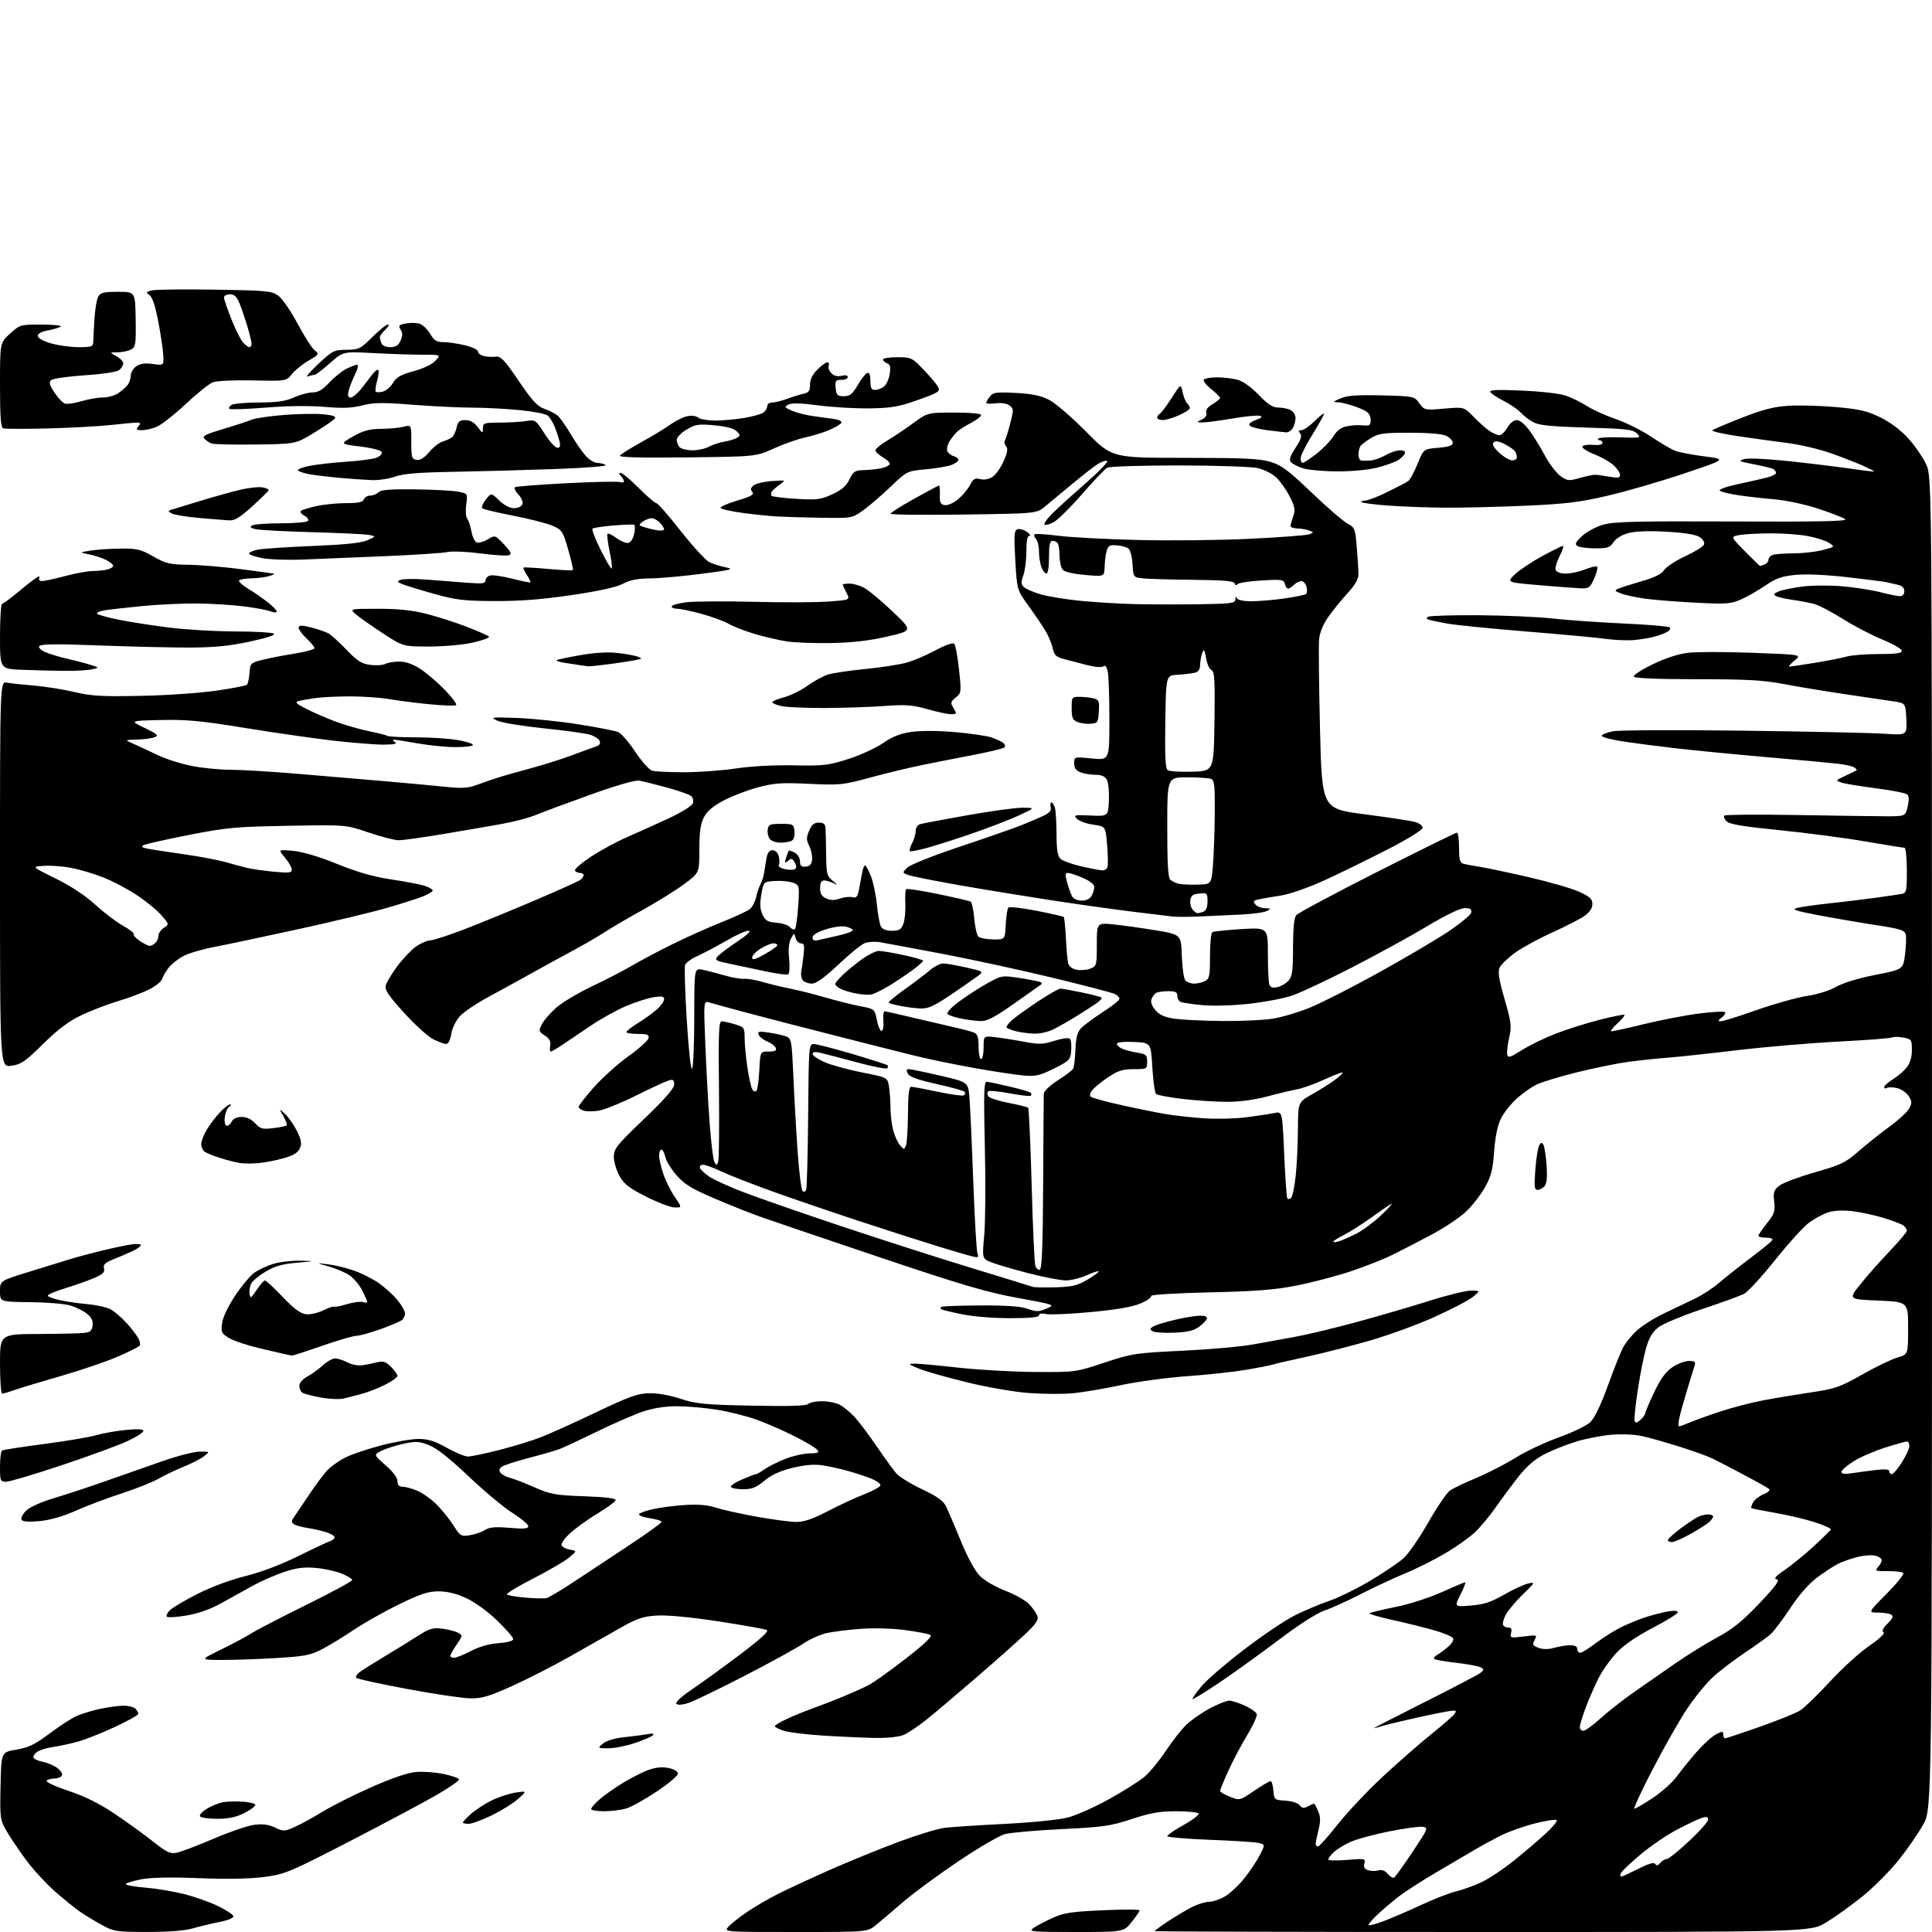 <?xml version="1.0" encoding="UTF-8" standalone="no"?>
<svg 
  version="1.1" 
  xmlns="http://www.w3.org/2000/svg" 
  xmlns:xlink="http://www.w3.org/1999/xlink" 
  xmlns:svg="http://www.w3.org/2000/svg"
  xmlns:rdf="http://www.w3.org/1999/02/22-rdf-syntax-ns#"
  xmlns:cc="http://creativecommons.org/ns#"
  xmlns:dc="http://purl.org/dc/elements/1.1/"
  viewBox="0 0 768 768"
  width="768"
  height="768"
>
<style>svg {background-color: white; }</style>"
<path stroke="none" fill="black" fill-rule="evenodd" d="M58.57,767.98C46.11,767.96 45.26,767.83 40.37,765.13C37.54,763.58 33.72,761.25 31.87,759.97C30.02,758.69 25.63,755.17 22.13,752.13C18.63,749.10 13.40,743.45 10.51,739.56C7.63,735.68 4.07,730.41 2.60,727.86C0.03,723.39 -0.05,722.75 0.22,709.86C0.50,696.50 0.50,696.50 6.50,695.50C11.35,694.69 13.85,693.49 19.50,689.26C23.35,686.38 28.07,683.27 30.00,682.34C31.93,681.42 36.20,680.08 39.50,679.36C42.80,678.65 47.10,678.05 49.05,678.04C51.00,678.02 53.14,678.54 53.80,679.20C54.46,679.86 55.00,680.79 55.00,681.27C55.00,681.75 50.82,684.09 45.70,686.48C40.59,688.87 33.95,691.51 30.95,692.33C27.95,693.16 23.48,694.12 21.00,694.47C18.52,694.81 15.67,695.72 14.65,696.48C13.63,697.24 13.06,698.30 13.39,698.82C13.71,699.34 15.45,700.06 17.24,700.41C19.03,700.76 21.58,701.87 22.89,702.88C24.23,703.91 24.98,705.23 24.58,705.86C24.20,706.49 22.81,707.00 21.50,707.00C20.19,707.00 18.86,707.41 18.55,707.92C18.24,708.42 22.22,710.24 27.39,711.96C33.88,714.13 39.54,716.94 45.65,721.06C50.52,724.34 57.37,729.29 60.87,732.06C66.41,736.44 67.66,737.02 70.37,736.45C72.09,736.09 78.64,733.60 84.92,730.91C91.20,728.22 98.45,725.74 101.03,725.40C104.42,724.95 106.72,725.25 109.29,726.47C112.68,728.08 113.07,728.06 117.18,726.23C119.55,725.18 124.55,722.44 128.28,720.15C132.01,717.86 140.73,713.48 147.67,710.41C155.80,706.81 162.09,704.67 165.39,704.39C168.20,704.15 173.20,704.52 176.50,705.22C179.80,705.93 182.50,706.90 182.50,707.39C182.50,707.88 178.68,710.52 174.00,713.27C169.32,716.01 153.86,724.26 139.64,731.61C115.06,744.30 113.36,745.01 105.14,746.11C99.51,746.87 90.45,747.04 79.16,746.60C67.42,746.15 59.90,746.31 55.91,747.10C52.66,747.74 50.00,748.59 50.00,748.99C50.00,749.39 53.55,750.01 57.90,750.37C62.24,750.73 69.21,751.90 73.38,752.97C77.55,754.04 83.54,756.17 86.69,757.70C89.84,759.24 92.58,761.03 92.77,761.67C92.98,762.38 90.85,763.29 87.31,764.00C84.11,764.64 79.28,765.80 76.57,766.58C73.41,767.49 66.93,767.99 58.57,767.98zM316.27,768.00C287.69,768.00 287.69,768.00 289.60,765.88C290.64,764.71 293.98,762.07 297.00,760.01C300.02,757.96 305.65,754.69 309.50,752.75C313.35,750.82 322.57,746.55 330.00,743.26C337.43,739.98 349.57,735.02 357.00,732.25C364.43,729.47 372.75,726.92 375.50,726.59C378.25,726.25 389.05,725.54 399.50,725.02C410.35,724.47 421.08,723.38 424.50,722.49C427.80,721.62 435.15,718.35 440.83,715.21C446.52,712.07 452.89,708.04 455.00,706.25C457.10,704.46 460.87,699.88 463.38,696.08C465.89,692.27 469.54,687.60 471.49,685.70C473.45,683.81 477.68,680.85 480.91,679.13C484.14,677.41 487.62,676.01 488.64,676.02C489.66,676.03 492.42,676.92 494.77,677.98C497.11,679.04 499.27,680.53 499.56,681.29C499.85,682.04 498.19,685.77 495.87,689.58C493.56,693.39 490.17,699.79 488.33,703.81C486.50,707.82 485.00,711.47 485.00,711.90C485.00,712.34 486.76,713.39 488.91,714.23C492.82,715.77 492.82,715.77 498.55,711.88C501.69,709.75 504.63,708.00 505.07,708.00C505.52,708.00 506.02,709.69 506.19,711.75C506.49,715.43 506.58,715.51 511.00,715.80C513.57,715.97 516.00,716.75 516.67,717.63C517.57,718.81 518.29,718.92 519.85,718.08C520.96,717.49 522.07,717.00 522.31,717.00C522.56,717.00 523.32,718.35 524.00,720.00C524.95,722.29 524.98,724.04 524.12,727.44C523.50,729.88 523.00,732.36 523.00,732.94C523.00,733.52 523.42,734.00 523.92,734.00C524.43,734.00 527.96,730.05 531.77,725.22C535.58,720.39 543.61,711.88 549.60,706.31C555.60,700.74 564.10,693.29 568.50,689.75C572.90,686.21 577.12,682.57 577.87,681.66C579.05,680.23 579.02,680.00 577.61,680.00C576.70,680.00 570.91,681.11 564.73,682.46C558.55,683.82 551.93,685.39 550.01,685.96C548.09,686.53 546.32,687.00 546.09,687.00C545.86,687.00 554.97,682.33 566.34,676.61C577.71,670.90 587.72,665.65 588.57,664.94C589.98,663.78 589.98,663.57 588.58,662.78C587.72,662.31 583.36,661.50 578.87,660.99C574.39,660.47 570.45,659.78 570.12,659.45C569.79,659.12 570.30,658.41 571.26,657.87C572.23,657.33 574.21,655.87 575.67,654.61C577.17,653.32 578.01,651.83 577.61,651.18C577.22,650.54 573.88,649.16 570.20,648.09C566.51,647.03 559.08,645.19 553.67,643.99C548.27,642.80 544.08,641.58 544.37,641.30C544.66,641.01 549.24,639.90 554.54,638.84C560.04,637.74 567.97,635.21 572.98,632.96C577.81,630.78 582.05,629.00 582.40,629.00C582.75,629.00 581.92,631.20 580.56,633.88C578.09,638.76 578.09,638.76 584.66,638.23C589.86,637.82 592.64,636.91 597.87,633.91C601.52,631.82 605.85,629.82 607.50,629.46C610.38,628.85 610.29,629.02 605.31,633.84C602.46,636.59 599.41,640.25 598.52,641.96C597.64,643.66 597.19,645.50 597.52,646.03C597.85,646.56 598.82,647.00 599.68,647.00C600.77,647.00 601.07,647.63 600.68,649.11C600.16,651.12 600.38,651.18 605.64,650.53C611.02,649.85 611.13,649.89 610.04,651.93C609.06,653.75 609.26,654.15 611.57,655.03C613.35,655.70 615.41,655.70 617.86,655.02C619.86,654.47 622.74,654.01 624.25,654.01C626.03,654.00 627.00,654.53 627.00,655.50C627.00,656.33 627.52,657.00 628.16,657.00C628.79,657.00 631.61,655.26 634.41,653.13C637.21,651.00 641.76,648.15 644.52,646.79C647.28,645.43 651.78,643.61 654.52,642.74C657.26,641.87 661.19,640.88 663.25,640.54C665.46,640.17 667.00,640.31 667.00,640.89C667.00,641.43 662.49,644.23 656.97,647.12C650.37,650.56 645.43,653.97 642.55,657.05C640.14,659.63 636.95,664.14 635.46,667.08C633.97,670.02 631.68,675.27 630.37,678.74C629.07,682.21 628.00,685.71 628.00,686.52C628.00,687.34 628.64,688.00 629.42,688.00C630.20,688.00 633.24,685.81 636.17,683.13C639.10,680.45 645.10,675.75 649.50,672.67C653.90,669.60 661.33,664.43 666.00,661.19C670.67,657.95 678.15,653.32 682.62,650.90C688.92,647.49 692.68,644.44 699.41,637.33C706.08,630.27 707.66,628.08 706.29,627.81C704.96,627.55 705.80,626.58 709.50,624.05C712.25,622.18 717.42,617.95 721.00,614.66C724.58,611.36 727.63,608.36 727.78,607.98C727.94,607.61 725.11,606.33 721.49,605.14C717.87,603.96 710.77,602.27 705.71,601.40C700.64,600.53 696.35,599.67 696.17,599.49C695.99,599.32 696.31,598.29 696.88,597.22C697.45,596.15 699.32,594.70 701.02,593.99C702.72,593.29 703.75,592.37 703.31,591.94C702.86,591.52 698.45,589.03 693.50,586.41C688.55,583.79 682.92,580.87 681.00,579.92C679.08,578.97 673.23,576.84 668.00,575.19C662.77,573.53 656.07,571.62 653.11,570.95C649.86,570.22 644.86,569.97 640.56,570.34C636.62,570.67 630.28,571.91 626.45,573.08C622.63,574.26 617.02,576.50 614.00,578.04C610.29,579.94 607.00,582.75 603.87,586.68C601.33,589.88 597.20,595.42 594.70,599.00C592.20,602.58 588.43,607.12 586.33,609.10C584.22,611.08 579.02,614.78 574.76,617.32C570.50,619.86 563.24,623.51 558.62,625.42C554.01,627.33 546.01,631.06 540.86,633.71C535.71,636.36 529.25,639.29 526.50,640.22C523.44,641.25 516.32,645.82 508.13,652.02C500.77,657.57 490.08,665.26 484.38,669.08C478.67,672.91 474.00,675.74 474.00,675.38C474.00,675.01 475.60,672.75 477.56,670.36C479.52,667.97 487.06,661.46 494.31,655.90C501.56,650.34 510.65,644.20 514.50,642.25C518.35,640.31 524.56,637.68 528.30,636.40C532.03,635.13 539.46,631.49 544.80,628.30C550.13,625.12 556.08,621.10 558.00,619.36C559.92,617.62 564.35,611.19 567.84,605.06C571.33,598.94 575.22,593.25 576.49,592.41C577.77,591.58 582.54,589.32 587.09,587.40C591.65,585.48 598.64,581.87 602.64,579.38C606.63,576.89 614.31,573.28 619.70,571.36C625.09,569.44 630.69,566.73 632.15,565.35C633.83,563.74 636.32,558.61 639.02,551.16C641.35,544.75 644.06,537.89 645.05,535.93C646.04,533.97 648.61,530.77 650.77,528.83C652.92,526.89 657.79,523.83 661.59,522.04C665.39,520.26 670.91,517.62 673.85,516.19C676.79,514.75 681.06,511.96 683.35,509.98C685.63,508.00 691.19,503.59 695.69,500.19C700.20,496.78 704.16,493.55 704.50,493.00C704.86,492.42 703.84,492.00 702.06,492.00C700.38,492.00 699.00,491.66 699.01,491.25C699.02,490.84 700.54,488.59 702.39,486.26C705.34,482.55 705.70,481.49 705.27,477.67C704.84,473.89 705.11,473.06 707.32,471.32C708.72,470.22 715.07,467.84 721.44,466.02C731.83,463.05 733.61,462.20 738.76,457.69C741.92,454.92 747.44,450.52 751.04,447.90C754.64,445.28 758.20,442.00 758.94,440.62C760.10,438.44 760.06,437.75 758.68,435.63C757.79,434.28 755.71,432.88 754.06,432.51C752.40,432.15 750.59,432.14 750.02,432.48C749.46,432.83 749.00,432.68 749.00,432.14C749.00,431.60 750.57,430.19 752.48,429.01C754.40,427.83 756.87,425.70 757.98,424.29C759.30,422.62 760.00,420.23 760.00,417.41C760.00,413.28 759.85,413.06 756.56,412.45C754.68,412.09 752.70,412.07 752.16,412.40C751.63,412.73 742.04,413.47 730.85,414.04C719.66,414.62 701.50,416.17 690.50,417.48C679.50,418.80 666.90,420.15 662.50,420.49C658.10,420.83 651.12,421.57 647.00,422.14C642.88,422.70 633.88,424.54 627.00,426.23C620.12,427.92 612.79,430.15 610.70,431.19C608.62,432.23 605.10,434.72 602.88,436.73C600.67,438.73 597.91,442.19 596.76,444.43C595.34,447.19 594.44,451.45 593.95,457.66C593.36,465.29 592.73,467.72 590.18,472.16C588.50,475.10 585.18,479.35 582.81,481.61C580.44,483.86 574.45,487.89 569.50,490.55C564.55,493.21 557.39,496.91 553.59,498.78C549.79,500.66 542.08,503.69 536.47,505.53C530.85,507.37 521.36,509.85 515.38,511.03C506.85,512.72 499.37,513.31 480.78,513.74C467.44,514.04 457.29,514.67 457.60,515.16C457.90,515.65 456.09,516.96 453.57,518.07C450.43,519.46 444.31,520.54 434.03,521.53C425.80,522.32 417.70,522.69 416.03,522.36C414.09,521.97 413.00,522.16 413.00,522.88C413.00,523.64 409.34,524.00 401.46,524.00C394.81,524.00 386.65,523.33 382.21,522.41C377.97,521.54 374.31,520.64 374.08,520.41C373.85,520.18 373.89,519.78 374.16,519.51C374.43,519.24 381.37,518.98 389.58,518.94C400.07,518.88 405.69,519.28 408.50,520.28C411.99,521.51 412.95,521.50 416.00,520.19C419.50,518.69 419.50,518.69 404.50,515.94C392.22,513.70 382.24,510.75 349.50,499.73C327.50,492.32 306.28,485.12 302.35,483.72C298.41,482.33 290.17,479.04 284.03,476.42C275.03,472.58 272.12,470.81 269.00,467.26C266.87,464.84 264.84,461.55 264.49,459.93C264.13,458.32 263.43,457.00 262.92,457.00C262.41,457.00 262.00,458.04 262.00,459.32C262.00,460.60 262.74,463.86 263.66,466.57C264.57,469.28 266.61,473.41 268.20,475.75C271.10,480.00 271.10,480.00 268.27,480.00C266.72,480.00 261.65,478.09 256.99,475.75C250.11,472.29 248.11,470.75 246.28,467.50C245.04,465.30 244.03,461.89 244.02,459.91C244.00,456.63 245.01,455.36 256.00,444.83C264.31,436.86 268.00,432.64 268.00,431.10C268.00,429.25 267.61,428.98 265.75,429.53C264.51,429.90 258.71,432.58 252.85,435.49C247.00,438.41 240.38,441.10 238.14,441.48C235.91,441.85 233.17,441.87 232.04,441.51C230.92,441.16 230.00,440.47 230.00,439.98C230.00,439.49 232.70,436.04 235.99,432.30C239.29,428.56 245.48,423.00 249.74,419.93C254.01,416.87 257.64,413.61 257.82,412.68C258.09,411.30 257.32,411.00 253.57,411.00C251.06,411.00 249.00,410.66 249.00,410.25C249.00,409.84 251.14,408.19 253.75,406.58C256.36,404.98 259.74,402.53 261.25,401.15C262.76,399.76 264.00,397.98 264.00,397.19C264.00,396.05 263.10,395.89 259.81,396.41C257.50,396.78 252.65,398.33 249.02,399.86C245.40,401.38 239.12,404.85 235.08,407.56C231.03,410.28 225.89,413.74 223.66,415.25C221.43,416.76 219.30,418.00 218.94,418.00C218.57,418.00 218.48,416.95 218.72,415.67C219.05,413.97 218.46,412.88 216.57,411.64C214.10,410.02 214.05,409.81 215.46,407.07C216.28,405.49 218.87,402.52 221.22,400.47C223.58,398.42 230.00,394.60 235.50,392.00C241.00,389.39 247.97,385.78 251.00,383.98C254.03,382.18 261.23,378.36 267.00,375.49C272.77,372.63 281.77,368.59 287.00,366.52C292.23,364.45 297.26,362.09 298.19,361.28C299.12,360.46 300.19,358.38 300.56,356.65C300.93,354.92 301.71,352.60 302.30,351.50C302.88,350.40 303.49,348.60 303.65,347.50C303.81,346.40 304.23,343.81 304.58,341.75C305.05,338.98 305.71,338.00 307.09,338.00C308.24,338.00 309.20,338.94 309.58,340.44C309.91,341.79 309.92,343.33 309.59,343.86C309.25,344.40 310.33,345.13 311.97,345.49C313.61,345.85 315.41,345.86 315.98,345.51C316.68,345.08 316.66,344.24 315.93,342.87C315.03,341.18 314.61,341.07 313.29,342.18C311.90,343.33 311.80,343.18 312.48,340.99C312.90,339.62 313.38,338.35 313.54,338.17C313.70,337.99 314.77,338.34 315.91,338.95C317.10,339.59 318.00,341.06 318.00,342.37C318.00,344.13 318.52,344.63 320.25,344.51C321.88,344.39 322.59,343.62 322.81,341.74C322.98,340.31 322.48,337.87 321.70,336.32C320.50,333.92 320.49,333.01 321.64,330.25C322.66,327.81 323.63,327.00 325.50,327.00C327.38,327.00 328.04,327.56 328.16,329.25C328.24,330.49 328.35,335.24 328.41,339.81C328.49,347.41 328.71,348.28 331.00,350.12C333.12,351.83 333.16,351.97 331.32,351.07C330.11,350.48 328.43,350.00 327.57,350.00C326.49,350.00 326.00,350.95 326.00,353.02C326.00,355.25 326.64,356.33 328.42,357.15C330.14,357.93 331.72,357.95 333.85,357.20C335.51,356.62 337.74,356.38 338.81,356.66C340.36,357.07 340.88,356.50 341.42,353.83C341.79,352.00 342.35,349.04 342.66,347.25C342.97,345.46 343.51,344.00 343.86,344.00C344.21,344.01 345.26,345.92 346.19,348.25C347.12,350.59 348.19,355.65 348.56,359.50C348.94,363.35 349.66,367.29 350.16,368.25C350.76,369.41 352.25,370.00 354.56,370.00C357.44,370.00 358.23,369.52 359.09,367.27C359.66,365.77 360.01,362.18 359.88,359.29C359.75,356.40 359.89,353.77 360.21,353.46C360.52,353.15 366.24,354.02 372.91,355.40C379.59,356.78 385.42,358.14 385.88,358.43C386.34,358.71 386.97,361.71 387.27,365.09C387.58,368.47 388.31,371.71 388.90,372.30C389.49,372.89 392.12,373.40 394.74,373.44C399.50,373.50 399.50,373.50 399.80,367.50C399.97,364.20 400.44,361.17 400.84,360.76C401.24,360.36 406.26,360.93 411.98,362.04C417.71,363.15 422.60,364.27 422.85,364.51C423.10,364.76 423.48,368.46 423.70,372.73C423.93,377.00 424.31,381.48 424.55,382.67C424.84,384.07 426.01,385.06 427.83,385.46C429.38,385.80 431.86,385.63 433.33,385.07C435.94,384.07 436.00,383.85 436.00,375.42C436.00,366.80 436.00,366.80 442.75,367.48C446.46,367.86 454.00,368.92 459.50,369.83C469.50,371.50 469.50,371.50 469.79,379.95C469.96,384.60 470.57,388.99 471.17,389.70C471.76,390.42 473.34,391.00 474.69,391.00C476.03,391.00 478.00,390.53 479.07,389.96C480.76,389.06 481.00,387.81 481.00,380.02C481.00,375.13 481.41,370.86 481.91,370.55C482.41,370.25 487.59,369.70 493.41,369.34C504.00,368.70 504.00,368.70 504.00,379.27C504.00,385.08 504.27,390.55 504.60,391.41C505.03,392.53 505.97,392.81 507.85,392.39C509.31,392.06 511.29,390.89 512.25,389.78C513.69,388.13 514.00,385.81 514.00,376.58C514.00,369.12 514.42,364.86 515.25,363.82C515.94,362.96 530.40,355.22 547.39,346.63C564.38,338.03 578.67,331.00 579.14,331.00C579.61,331.00 580.00,333.67 580.00,336.93C580.00,341.73 580.34,342.96 581.75,343.36C582.71,343.63 585.52,344.16 588.00,344.53C590.48,344.90 599.25,346.75 607.50,348.64C615.75,350.54 624.86,353.17 627.75,354.49C632.03,356.45 633.00,357.35 633.00,359.38C633.00,361.02 631.94,362.62 629.88,364.08C628.17,365.30 622.43,368.25 617.13,370.63C611.84,373.01 605.16,376.64 602.31,378.70C599.45,380.76 596.67,383.43 596.12,384.64C595.36,386.30 595.83,389.31 598.08,397.13C600.77,406.45 600.94,407.91 599.91,412.51C599.29,415.30 598.94,418.33 599.14,419.24C599.44,420.63 600.38,420.34 604.98,417.43C607.99,415.53 614.07,412.57 618.48,410.87C622.89,409.16 630.73,406.69 635.91,405.38C641.08,404.06 645.51,403.18 645.75,403.42C645.99,403.66 644.69,405.23 642.85,406.90C641.01,408.57 640.00,409.95 640.60,409.97C641.21,409.99 647.06,408.69 653.60,407.08C660.15,405.48 669.89,403.60 675.24,402.91C680.60,402.22 685.30,401.96 685.67,402.34C686.05,402.71 685.49,403.68 684.43,404.48C682.91,405.63 682.82,405.94 684.04,405.97C684.88,405.99 691.31,403.98 698.33,401.50C705.34,399.03 714.32,396.52 718.29,395.91C722.50,395.28 727.34,393.76 729.91,392.28C732.60,390.72 738.64,388.88 745.41,387.55C756.50,385.37 756.50,385.37 757.27,379.43C757.69,376.17 757.82,372.60 757.56,371.49C757.15,369.75 755.47,369.23 745.29,367.67C738.81,366.67 728.55,364.90 722.50,363.74C713.33,361.98 712.00,361.50 714.50,360.89C716.15,360.48 721.77,359.69 727.00,359.12C732.23,358.56 740.33,357.58 745.00,356.95C749.67,356.32 754.51,355.61 755.75,355.38C757.89,354.98 758.00,354.50 758.00,345.98C758.00,341.04 757.58,337.00 757.06,337.00C756.55,337.00 749.53,335.87 741.47,334.48C733.41,333.09 718.07,331.08 707.37,330.01C692.94,328.57 687.52,327.66 686.34,326.49C685.47,325.62 685.08,324.59 685.47,324.20C685.86,323.82 698.62,323.72 713.84,323.98C729.05,324.24 745.08,324.47 749.46,324.48C757.42,324.50 757.42,324.50 758.33,320.67C758.91,318.21 758.88,316.48 758.24,315.84C757.69,315.29 752.12,314.18 745.87,313.38C739.62,312.58 733.38,311.56 732.00,311.10C729.54,310.29 729.57,310.24 733.50,308.42C735.70,307.39 737.71,306.41 737.97,306.23C738.23,306.04 737.82,305.51 737.07,305.04C736.31,304.57 733.40,303.92 730.60,303.59C727.79,303.26 715.15,302.09 702.50,300.99C689.85,299.90 673.65,298.32 666.50,297.50C659.35,296.68 649.67,295.42 645.00,294.70C640.33,293.99 636.59,292.97 636.71,292.45C636.82,291.93 638.84,291.13 641.21,290.68C643.57,290.23 666.65,290.13 692.50,290.45C718.35,290.78 743.69,291.32 748.80,291.66C758.10,292.28 758.10,292.28 757.80,285.89C757.50,279.50 757.50,279.50 752.50,278.77C749.75,278.37 741.20,277.10 733.50,275.96C725.80,274.82 714.86,273.01 709.20,271.94C700.77,270.35 694.46,270.00 674.51,270.00C659.23,270.00 649.89,269.62 649.50,268.99C649.15,268.44 652.48,266.24 656.93,264.09C662.13,261.58 667.17,259.94 671.15,259.48C674.54,259.09 686.07,259.10 696.78,259.50C716.25,260.23 716.25,260.23 713.37,262.58C711.79,263.87 710.84,264.94 711.26,264.96C711.68,264.98 716.18,264.33 721.26,263.51C726.34,262.69 732.07,261.56 733.99,261.01C735.91,260.45 741.65,260.00 746.74,260.00C753.68,260.00 756.00,259.67 756.00,258.70C756.00,257.98 752.51,255.97 748.25,254.22C743.99,252.48 736.90,248.78 732.50,246.00C728.10,243.22 722.92,240.54 721.00,240.04C719.08,239.54 715.25,238.82 712.50,238.44C709.75,238.06 706.83,237.39 706.02,236.96C704.85,236.33 705.05,235.95 707.02,235.11C708.38,234.53 712.65,233.65 716.50,233.16C720.35,232.67 727.55,232.63 732.50,233.07C737.45,233.51 744.20,234.57 747.50,235.42C750.80,236.27 754.29,236.98 755.25,236.98C756.33,236.99 757.00,236.24 757.00,235.02C757.00,233.67 756.12,232.84 754.25,232.43C752.74,232.09 750.83,231.65 750.00,231.44C749.17,231.23 742.20,230.34 734.50,229.46C725.76,228.46 717.95,228.11 713.71,228.53C708.22,229.08 705.93,229.89 701.80,232.73C698.98,234.67 694.63,237.16 692.14,238.26C688.02,240.08 686.34,240.21 674.05,239.58C666.60,239.20 657.52,238.48 653.87,237.97C650.22,237.46 645.95,236.53 644.37,235.91C641.70,234.86 641.64,234.72 643.50,233.93C644.60,233.47 648.77,232.14 652.76,231.00C657.76,229.56 660.48,228.19 661.53,226.59C662.37,225.32 666.15,222.85 669.93,221.10C673.72,219.36 677.07,217.27 677.37,216.47C677.70,215.61 676.98,214.38 675.62,213.49C674.10,212.49 669.57,211.76 662.40,211.36C655.35,210.97 650.00,211.16 647.25,211.92C644.71,212.61 642.35,214.07 641.38,215.54C639.98,217.68 639.03,218.00 634.13,217.98C631.04,217.98 627.85,217.56 627.06,217.06C625.90,216.33 626.26,215.56 628.92,213.07C630.74,211.37 634.53,209.34 637.36,208.54C641.56,207.36 650.92,207.13 688.77,207.30C723.48,207.45 734.65,207.22 733.48,206.37C732.63,205.74 727.79,203.87 722.72,202.20C717.53,200.49 710.00,198.88 705.50,198.50C701.10,198.14 694.58,197.40 691.00,196.86C687.42,196.33 684.11,195.50 683.64,195.04C683.17,194.57 686.30,193.43 690.64,192.50C694.96,191.57 700.19,190.39 702.25,189.87C704.31,189.35 706.00,188.52 706.00,188.02C706.00,187.52 705.55,186.84 704.99,186.49C704.44,186.15 700.95,185.29 697.24,184.57C691.17,183.40 690.79,183.20 693.42,182.49C695.12,182.03 702.89,182.41 712.04,183.41C720.68,184.35 731.63,185.70 736.38,186.40C741.12,187.10 745.00,187.54 745.00,187.38C745.00,187.22 742.86,186.15 740.25,184.99C737.64,183.83 731.90,181.62 727.50,180.06C723.10,178.51 715.45,176.73 710.50,176.10C705.55,175.48 696.63,174.24 690.68,173.35C684.73,172.47 680.23,171.42 680.68,171.04C681.13,170.65 686.41,168.41 692.40,166.06C700.71,162.81 705.11,161.67 710.90,161.30C715.08,161.03 723.61,161.27 729.86,161.82C739.31,162.66 742.28,163.36 747.54,165.95C751.52,167.91 755.62,171.00 758.58,174.28C761.18,177.15 764.35,181.75 765.64,184.50C767.98,189.50 767.98,189.50 767.99,454.22C768.00,718.93 768.00,718.93 764.54,725.22C762.64,728.67 758.19,735.10 754.67,739.50C751.14,743.90 744.63,750.41 740.20,753.97C735.77,757.53 729.33,762.14 725.89,764.22C719.64,768.00 719.64,768.00 589.32,768.00C517.64,768.00 459.00,767.84 459.00,767.64C459.00,767.44 461.39,765.70 464.30,763.76C467.22,761.83 471.47,759.29 473.76,758.12C476.05,756.95 479.11,756.00 480.57,756.00C482.03,756.00 484.86,755.06 486.86,753.91C488.86,752.77 492.36,749.50 494.63,746.66C496.90,743.82 499.69,739.64 500.84,737.36C502.93,733.22 502.93,733.22 500.21,732.59C498.72,732.25 489.96,731.68 480.75,731.34C471.54,730.99 464.00,730.34 464.00,729.90C464.00,729.46 466.93,727.46 470.50,725.46C474.08,723.46 476.76,721.41 476.45,720.91C476.14,720.41 472.14,720.00 467.57,720.00C460.97,720.00 457.34,720.64 449.88,723.10C441.45,725.88 438.62,726.29 422.00,727.10C411.82,727.60 401.70,728.49 399.50,729.08C397.30,729.67 389.04,734.48 381.15,739.77C373.25,745.06 363.35,752.34 359.15,755.94C354.94,759.55 350.00,763.74 348.17,765.25C344.85,768.00 344.85,768.00 316.27,768.00zM427.61,768.00C410.10,768.00 408.73,767.87 410.77,766.45C411.99,765.59 415.38,763.80 418.31,762.46C422.86,760.38 425.75,759.93 438.31,759.36C446.39,758.99 453.00,759.01 453.00,759.40C453.00,759.80 451.57,761.89 449.83,764.06C446.67,768.00 446.67,768.00 427.61,768.00zM550.25,763.59C553.69,762.27 560.42,759.36 565.22,757.12C570.02,754.88 576.09,752.52 578.72,751.88C581.35,751.24 585.90,749.61 588.83,748.25C591.75,746.89 597.56,743.04 601.72,739.69C605.89,736.34 611.59,731.48 614.40,728.90C617.20,726.31 619.20,723.88 618.83,723.51C618.46,723.13 614.57,723.72 610.20,724.83C605.83,725.94 599.83,728.05 596.87,729.53C593.92,731.01 589.02,733.67 586.00,735.44C582.98,737.21 576.00,741.31 570.50,744.55C565.00,747.79 558.48,752.00 556.00,753.91C553.52,755.83 549.81,758.97 547.75,760.90C545.69,762.83 544.00,764.76 544.00,765.19C544.00,765.63 546.81,764.90 550.25,763.59zM554.20,746.38C554.66,746.09 557.95,741.50 561.50,736.18C567.79,726.74 567.89,726.49 565.47,726.18C564.11,726.01 558.16,726.83 552.25,728.00C546.34,729.17 539.48,731.03 537.01,732.12C534.54,733.21 531.51,735.05 530.26,736.22C529.02,737.39 528.00,738.71 528.00,739.16C528.00,739.61 531.35,739.69 535.44,739.35C542.59,738.74 542.87,738.80 542.35,740.76C541.97,742.23 542.40,742.99 543.91,743.47C545.06,743.84 546.88,743.85 547.96,743.51C549.26,743.10 550.51,743.57 551.64,744.89C552.58,746.00 553.74,746.66 554.20,746.38zM644.45,746.00C644.78,746.00 647.81,744.61 651.17,742.92C655.38,740.79 657.49,740.18 657.98,740.96C658.47,741.76 659.06,741.63 659.96,740.55C660.67,739.70 661.82,739.00 662.52,739.00C663.22,739.00 667.22,735.81 671.40,731.90C675.58,728.00 679.00,724.14 679.00,723.33C679.00,722.28 678.37,722.06 676.75,722.55C675.51,722.92 671.12,724.98 667.00,727.11C662.88,729.24 656.16,733.80 652.07,737.24C647.99,740.68 644.46,744.06 644.24,744.75C644.02,745.44 644.11,746.00 644.45,746.00zM186.28,725.00C185.03,725.00 184.00,724.77 184.00,724.49C184.00,724.20 185.46,722.65 187.25,721.04C189.04,719.43 192.75,717.01 195.50,715.67C198.25,714.33 202.53,712.93 205.00,712.57C209.50,711.92 209.50,711.92 206.00,715.07C204.07,716.80 199.36,719.74 195.53,721.61C191.69,723.47 187.53,725.00 186.28,725.00zM86.35,723.00C82.92,723.00 79.84,722.56 79.51,722.02C79.17,721.47 80.39,720.13 82.20,719.02C84.02,717.91 86.85,716.75 88.50,716.44C90.15,716.13 93.75,716.01 96.50,716.19C99.25,716.36 101.50,716.95 101.50,717.50C101.50,718.05 99.49,719.51 97.04,720.75C93.84,722.36 90.82,723.00 86.35,723.00zM240.13,720.00C237.31,720.00 235.00,719.60 235.00,719.10C235.00,718.61 236.51,716.89 238.35,715.27C240.19,713.65 244.41,710.68 247.74,708.66C251.06,706.64 255.65,704.33 257.94,703.52C260.74,702.53 263.32,702.30 265.80,702.82C268.02,703.28 269.50,704.17 269.50,705.04C269.50,705.85 265.71,709.04 261.07,712.15C256.43,715.25 250.98,718.29 248.95,718.90C246.93,719.50 242.96,720.00 240.13,720.00zM649.67,719.00C650.13,718.99 653.41,717.08 656.96,714.75C660.51,712.41 664.89,708.48 666.69,706.00C668.50,703.52 672.06,699.12 674.62,696.21C677.17,693.30 680.55,690.25 682.13,689.43C684.68,688.11 685.00,688.12 685.00,689.47C685.00,690.31 685.35,691.00 685.79,691.00C686.22,691.00 692.41,688.94 699.53,686.43C706.66,683.92 713.84,681.02 715.49,680.00C717.15,678.97 722.46,673.83 727.31,668.58C732.15,663.33 739.21,656.89 743.00,654.29C747.20,651.40 749.44,649.27 748.74,648.84C747.97,648.36 748.49,647.23 750.33,645.40C752.39,643.34 752.75,642.46 751.78,641.85C751.08,641.40 748.71,641.02 746.53,641.02C742.55,641.00 742.55,641.00 749.97,633.53C754.05,629.42 757.04,625.71 756.61,625.28C756.18,624.85 753.40,624.52 750.44,624.55C745.52,624.60 745.18,624.46 746.52,622.97C747.34,622.08 748.00,620.82 748.00,620.19C748.00,619.56 746.87,618.75 745.48,618.41C744.09,618.06 740.88,618.30 738.33,618.94C735.78,619.58 732.30,620.81 730.60,621.67C728.89,622.53 725.17,624.97 722.33,627.09C719.06,629.53 715.16,633.97 711.69,639.22C708.68,643.77 705.16,648.45 703.86,649.61C702.56,650.77 697.90,654.12 693.50,657.06C689.10,659.99 683.33,664.42 680.68,666.90C678.02,669.38 673.45,675.03 670.51,679.46C667.57,683.88 661.49,694.59 657.00,703.25C652.51,711.91 649.21,719.00 649.67,719.00zM241.78,694.97C237.50,694.93 237.50,694.93 239.74,693.07C241.11,691.92 244.38,690.95 248.24,690.55C251.68,690.19 255.85,689.65 257.50,689.34C259.54,688.97 260.18,689.12 259.50,689.82C258.95,690.38 255.70,691.78 252.28,692.92C248.86,694.06 244.14,694.99 241.78,694.97zM347.78,690.85C343.23,690.77 333.98,690.36 327.23,689.93C320.49,689.50 313.40,688.63 311.48,687.99C309.57,687.36 308.00,686.54 308.00,686.17C308.00,685.79 310.27,684.45 313.04,683.18C315.81,681.91 320.42,680.04 323.29,679.02C326.15,678.00 331.43,675.96 335.00,674.48C338.57,673.00 343.17,670.93 345.20,669.90C347.24,668.86 353.91,664.11 360.03,659.34C367.80,653.29 370.76,650.44 369.81,649.91C369.07,649.50 364.64,648.63 359.98,648.00C355.12,647.33 347.66,647.10 342.50,647.46C337.55,647.81 331.34,648.57 328.70,649.16C326.06,649.74 321.78,651.66 319.20,653.42C316.61,655.18 306.18,660.92 296.00,666.16C285.82,671.41 275.77,676.27 273.66,676.96C271.31,677.73 269.46,677.86 268.89,677.29C268.33,676.73 270.80,674.45 275.24,671.44C279.23,668.73 287.83,662.50 294.33,657.59C302.28,651.60 305.73,648.44 304.83,647.96C304.10,647.57 295.43,646.03 285.58,644.52C274.29,642.81 265.22,641.95 261.08,642.21C255.53,642.56 253.25,643.34 246.50,647.17C242.10,649.67 233.10,654.77 226.50,658.51C219.90,662.24 209.55,667.53 203.50,670.25C194.42,674.34 191.54,675.19 187.00,675.13C183.97,675.09 172.72,673.42 162.00,671.42C151.28,669.42 142.12,667.43 141.66,667.00C141.20,666.58 141.88,665.47 143.16,664.55C144.45,663.63 148.88,660.85 153.00,658.38C157.12,655.91 162.97,652.30 166.00,650.37C170.75,647.34 172.08,646.94 175.79,647.42C178.15,647.72 180.97,648.45 182.05,649.03C183.97,650.06 183.96,650.16 181.51,653.77C180.13,655.80 179.00,657.81 179.00,658.23C179.00,658.65 179.68,659.00 180.52,659.00C181.35,659.00 184.36,657.79 187.20,656.30C190.50,654.58 194.46,653.45 198.18,653.18C201.87,652.91 204.00,652.31 204.00,651.54C204.00,650.87 201.10,647.53 197.56,644.13C193.81,640.53 188.68,636.82 185.31,635.27C181.44,633.49 177.79,632.59 174.39,632.58C170.27,632.57 167.25,633.56 158.69,637.72C152.87,640.55 144.82,645.09 140.80,647.79C136.79,650.50 131.09,653.98 128.14,655.52C123.41,657.99 121.23,658.42 109.64,659.11C102.41,659.54 92.67,659.88 88.00,659.86C79.50,659.82 79.50,659.82 88.00,655.66C92.67,653.37 98.08,650.48 100.00,649.24C101.92,648.00 111.71,642.93 121.75,637.97C131.79,633.01 140.00,628.56 140.00,628.08C140.00,627.61 138.09,626.44 135.75,625.49C133.41,624.55 128.75,623.54 125.38,623.26C120.74,622.87 117.73,623.27 112.88,624.90C109.37,626.08 103.80,628.53 100.50,630.34C97.20,632.16 91.57,635.28 87.98,637.28C83.74,639.66 78.96,641.36 74.27,642.16C70.30,642.84 66.74,643.07 66.34,642.67C65.94,642.27 66.49,641.10 67.56,640.06C68.63,639.03 73.58,636.10 78.58,633.57C83.95,630.84 91.70,627.96 97.58,626.51C103.75,624.98 111.66,621.99 118.50,618.61C124.55,615.61 130.29,612.92 131.25,612.61C132.21,612.31 133.00,611.63 133.00,611.11C133.00,610.58 131.54,609.68 129.75,609.11C127.96,608.53 124.65,607.77 122.39,607.42C120.13,607.07 117.65,606.40 116.89,605.92C115.91,605.31 115.79,604.64 116.50,603.63C117.05,602.84 119.71,598.89 122.41,594.85C125.11,590.81 128.49,586.22 129.91,584.66C131.34,583.09 134.57,580.76 137.09,579.47C139.62,578.18 146.12,575.97 151.55,574.56C156.97,573.15 163.64,572.00 166.36,572.00C170.16,572.00 172.76,572.81 177.57,575.50C181.01,577.42 184.80,579.00 185.98,579.00C187.17,579.00 192.72,577.84 198.32,576.43C203.92,575.01 211.43,572.71 215.00,571.32C218.57,569.93 228.50,565.46 237.05,561.37C250.13,555.13 253.48,553.93 258.05,553.83C261.35,553.76 266.26,554.62 270.50,556.02C276.70,558.07 279.94,558.38 298.85,558.77C313.60,559.07 320.54,558.86 321.30,558.10C321.90,557.50 324.36,557.00 326.75,557.00C329.14,557.00 332.31,557.64 333.80,558.41C335.28,559.19 337.90,561.33 339.62,563.16C341.33,565.00 345.35,570.33 348.54,575.00C351.73,579.67 355.28,584.55 356.42,585.84C357.56,587.12 362.15,589.92 366.62,592.05C373.06,595.13 375.06,596.61 376.27,599.22C377.11,601.02 379.73,607.18 382.09,612.90C384.74,619.34 387.61,624.54 389.60,626.53C391.40,628.34 395.88,630.92 399.75,632.40C403.56,633.86 407.81,636.28 409.19,637.78C410.57,639.27 412.01,641.37 412.39,642.43C412.92,643.92 411.79,645.57 407.43,649.69C404.33,652.62 395.67,660.31 388.19,666.76C380.71,673.22 371.87,680.70 368.55,683.38C365.22,686.07 361.05,688.88 359.28,689.63C357.30,690.47 352.88,690.94 347.78,690.85zM217.20,635.28C218.14,635.07 222.86,632.27 227.70,629.07C232.54,625.87 242.46,619.31 249.75,614.49C257.04,609.68 263.00,605.40 263.00,604.98C263.00,604.57 260.98,603.92 258.50,603.55C256.02,603.18 254.00,602.49 254.00,602.02C254.00,601.55 256.36,600.63 259.25,599.97C262.14,599.31 267.93,598.55 272.13,598.27C277.53,597.91 281.18,598.22 284.63,599.33C287.31,600.19 294.66,601.82 300.96,602.95C307.27,604.08 314.32,605.00 316.64,605.00C319.65,605.00 323.20,603.77 329.17,600.66C333.75,598.28 340.31,595.24 343.75,593.92C347.19,592.59 350.00,590.99 350.00,590.36C350.00,589.73 348.31,588.55 346.25,587.74C344.19,586.92 340.02,585.55 337.00,584.70C333.98,583.84 329.37,582.84 326.76,582.46C323.56,582.00 319.74,582.34 314.97,583.51C310.08,584.71 306.66,586.28 303.86,588.62C300.62,591.32 298.94,592.00 295.46,592.00C293.07,592.00 290.87,591.60 290.57,591.12C290.27,590.63 292.24,589.28 294.95,588.12C297.66,586.95 300.17,586.00 300.53,586.00C300.89,586.00 302.42,585.12 303.93,584.05C305.43,582.98 309.10,581.14 312.08,579.96C315.06,578.78 319.41,577.79 321.74,577.75C325.30,577.69 325.79,577.45 324.80,576.26C324.14,575.47 320.07,573.04 315.73,570.87C311.40,568.69 304.67,565.76 300.78,564.35C296.89,562.95 289.83,561.17 285.10,560.40C280.37,559.64 273.22,559.01 269.22,559.00C264.52,559.00 259.73,559.73 255.72,561.07C252.30,562.20 244.09,565.77 237.48,569.00C230.87,572.23 224.13,575.38 222.50,576.00C220.87,576.62 215.29,578.23 210.10,579.58C204.91,580.93 200.06,582.53 199.32,583.15C198.36,583.95 198.28,584.63 199.03,585.53C199.61,586.23 201.30,587.11 202.79,587.48C204.28,587.85 208.65,589.54 212.50,591.24C218.82,594.02 220.75,594.37 232.29,594.79C241.06,595.12 244.96,595.62 244.72,596.38C244.52,597.00 241.35,599.32 237.67,601.55C233.99,603.77 229.14,607.24 226.89,609.25C224.64,611.25 222.99,613.48 223.23,614.20C223.47,614.91 224.95,615.73 226.52,616.00C229.38,616.50 229.38,616.50 226.26,619.13C224.53,620.58 218.11,624.33 211.98,627.47C205.85,630.60 201.13,633.47 201.50,633.83C201.86,634.20 205.16,634.76 208.83,635.08C212.50,635.40 216.27,635.49 217.20,635.28zM664.63,613.00C663.73,613.00 663.00,612.64 663.00,612.21C663.00,611.77 665.14,609.80 667.75,607.84C670.36,605.87 673.48,603.75 674.68,603.13C675.89,602.51 677.80,602.00 678.93,602.00C680.07,602.00 681.00,602.38 681.00,602.85C681.00,603.31 680.21,604.36 679.25,605.19C678.29,606.01 674.97,608.11 671.88,609.84C668.79,611.58 665.52,613.00 664.63,613.00zM186.81,610.27C188.84,609.95 191.53,609.01 192.79,608.20C194.55,607.06 196.81,606.86 202.54,607.34C208.28,607.83 210.00,607.68 210.00,606.69C210.00,605.98 207.19,603.63 203.75,601.45C200.31,599.28 192.43,592.70 186.23,586.83C178.56,579.56 173.52,575.60 170.44,574.42C166.48,572.91 165.22,572.86 160.21,573.97C157.07,574.66 153.16,575.92 151.52,576.76C148.54,578.29 148.54,578.29 153.27,582.45C156.21,585.03 158.00,587.44 158.00,588.80C158.00,590.34 158.61,591.00 160.03,591.00C161.15,591.00 163.74,591.70 165.78,592.55C167.83,593.40 171.21,595.76 173.30,597.80C175.39,599.83 178.46,603.60 180.11,606.18C182.98,610.65 183.28,610.83 186.81,610.27zM15.73,604.66C11.43,605.06 9.05,604.89 8.59,604.14C8.20,603.52 8.99,601.92 10.33,600.58C11.82,599.08 16.22,597.10 21.64,595.48C26.51,594.01 35.67,590.99 42.00,588.76C48.33,586.53 58.45,582.98 64.50,580.86C70.55,578.74 77.30,577.02 79.50,577.03C83.50,577.04 83.50,577.04 81.07,578.91C79.73,579.94 76.13,581.79 73.07,583.02C70.01,584.25 65.47,586.41 63.00,587.82C60.52,589.23 54.00,591.83 48.50,593.60C43.00,595.38 34.83,598.45 30.34,600.44C25.03,602.80 19.94,604.27 15.73,604.66zM2.48,589.00C0.12,589.00 0.00,588.72 0.00,583.06C0.00,579.79 0.38,576.88 0.84,576.60C1.30,576.31 8.84,575.14 17.59,574.00C26.34,572.85 35.62,571.29 38.22,570.52C40.81,569.75 46.10,568.82 49.97,568.43C54.76,567.96 57.00,568.09 57.00,568.82C57.00,569.41 54.19,571.22 50.75,572.83C47.31,574.44 35.60,578.74 24.73,582.38C13.86,586.02 3.85,589.00 2.48,589.00zM736.25,585.61C738.59,585.26 742.86,584.68 745.75,584.34C749.38,583.91 751.00,584.07 751.00,584.86C751.00,585.49 751.46,586.00 752.02,586.00C752.58,586.00 754.38,583.89 756.02,581.30C757.66,578.72 759.00,575.80 759.00,574.80C759.00,573.81 758.57,573.00 758.05,573.00C757.53,573.00 753.59,574.11 749.30,575.47C745.01,576.82 739.36,579.29 736.75,580.94C734.14,582.60 732.00,584.48 732.00,585.11C732.00,585.90 733.33,586.06 736.25,585.61zM667.45,567.00C667.79,567.00 669.74,566.29 671.78,565.42C673.83,564.55 679.33,562.58 684.00,561.04C688.67,559.50 696.33,557.52 701.00,556.64C705.67,555.76 714.23,554.34 720.00,553.48C729.53,552.07 731.40,551.42 740.28,546.39C745.65,543.35 751.95,540.31 754.28,539.64C758.50,538.41 758.50,538.41 758.50,527.96C758.50,517.50 758.50,517.50 746.62,517.00C734.73,516.50 734.73,516.50 739.54,510.50C742.18,507.20 747.42,501.29 751.17,497.36C754.93,493.43 758.00,489.77 758.00,489.23C758.00,488.69 757.44,487.79 756.75,487.23C756.06,486.67 752.50,485.29 748.84,484.16C745.17,483.04 739.49,481.82 736.20,481.44C732.50,481.02 728.89,481.21 726.70,481.94C724.75,482.58 721.37,484.40 719.18,485.98C717.00,487.56 710.90,494.28 705.63,500.89C700.35,507.51 694.79,513.56 693.27,514.34C691.75,515.11 684.22,517.85 676.54,520.42C668.86,522.98 661.10,526.21 659.30,527.58C656.91,529.40 655.59,531.61 654.37,535.79C653.46,538.93 651.96,546.46 651.04,552.53C650.11,558.61 649.55,564.15 649.78,564.85C650.10,565.80 650.69,565.69 652.10,564.41C653.15,563.46 654.00,562.30 654.00,561.82C654.00,561.34 655.59,557.58 657.54,553.48C660.09,548.11 662.12,545.31 664.77,543.51C666.80,542.13 669.76,541.00 671.35,541.00C673.65,541.00 674.12,541.35 673.66,542.75C673.34,543.71 671.99,548.10 670.66,552.50C669.33,556.90 667.93,561.96 667.54,563.75C667.16,565.54 667.12,567.00 667.45,567.00zM136.50,555.95C134.85,556.33 130.80,556.14 127.50,555.53C124.20,554.93 120.94,554.08 120.25,553.66C119.56,553.23 119.00,551.99 119.00,550.89C119.00,549.69 120.24,548.24 122.17,547.20C123.91,546.27 126.68,544.26 128.32,542.75C129.96,541.24 132.15,540.00 133.20,540.00C134.24,540.00 136.49,540.72 138.18,541.59C140.02,542.55 142.52,542.98 144.38,542.67C146.10,542.38 148.71,541.84 150.19,541.47C152.29,540.94 153.44,541.35 155.44,543.35C156.85,544.76 158.00,546.37 158.00,546.94C158.00,547.50 155.85,549.05 153.23,550.38C150.61,551.71 146.45,553.35 143.98,554.03C141.52,554.71 138.15,555.58 136.50,555.95zM426.50,553.84C422.65,554.21 414.88,554.17 409.24,553.77C403.36,553.35 392.83,551.54 384.58,549.54C376.67,547.61 368.01,545.16 365.35,544.08C361.19,542.39 360.90,542.10 363.28,542.05C364.81,542.02 372.68,542.74 380.78,543.64C388.88,544.54 402.70,545.33 411.50,545.38C427.46,545.48 427.53,545.47 438.99,541.68C449.99,538.04 451.32,537.84 469.99,536.94C480.72,536.43 493.32,535.31 498.00,534.46C502.68,533.61 510.29,532.23 514.92,531.39C519.55,530.56 530.57,527.91 539.42,525.50C548.26,523.10 561.26,519.30 568.30,517.07C575.34,514.83 582.76,513.02 584.80,513.04C588.50,513.07 588.50,513.07 585.50,515.53C583.85,516.88 576.96,520.48 570.19,523.54C563.42,526.59 551.72,530.85 544.19,533.01C536.66,535.17 525.29,538.06 518.92,539.44C512.54,540.81 506.69,542.17 505.92,542.45C505.14,542.73 500.46,543.65 495.51,544.50C490.57,545.34 479.99,546.49 472.01,547.05C464.03,547.61 452.10,549.22 445.50,550.63C438.90,552.04 430.35,553.48 426.50,553.84zM0.87,554.00C0.39,554.00 0.00,548.68 0.00,542.17C0.00,530.35 0.00,530.35 15.25,530.28C23.64,530.24 31.85,530.05 33.50,529.85C35.89,529.57 36.56,528.96 36.81,526.87C37.02,524.98 36.35,523.64 34.42,522.12C32.95,520.96 29.89,519.49 27.62,518.87C25.35,518.24 18.21,517.68 11.75,517.62C0.01,517.50 0.01,517.50 0.00,513.31C-0.00,509.11 -0.00,509.11 11.75,505.50C18.21,503.51 25.52,501.26 28.00,500.49C30.48,499.72 36.10,498.22 40.50,497.15C44.90,496.09 50.19,494.97 52.25,494.67C54.31,494.37 56.00,494.50 56.00,494.95C56.00,495.40 54.54,496.46 52.75,497.30C50.96,498.15 47.55,499.61 45.17,500.56C41.74,501.92 40.94,502.68 41.34,504.21C41.74,505.73 40.91,506.54 37.37,508.06C34.91,509.11 29.77,510.92 25.95,512.09C22.13,513.25 19.00,514.56 19.00,515.00C19.00,515.44 21.14,516.27 23.75,516.83C26.36,517.40 31.32,518.12 34.78,518.42C38.23,518.73 42.31,519.63 43.85,520.42C45.39,521.22 48.27,523.66 50.24,525.85C52.22,528.03 54.34,530.77 54.96,531.93C55.58,533.09 55.86,534.42 55.57,534.89C55.28,535.36 51.26,537.37 46.65,539.35C42.03,541.33 32.01,544.74 24.38,546.93C16.75,549.12 8.53,551.60 6.12,552.45C3.72,553.30 1.36,554.00 0.87,554.00zM116.00,538.88C115.72,538.82 114.60,538.58 113.50,538.35C112.40,538.12 107.62,537.01 102.89,535.88C98.15,534.76 92.80,532.95 91.01,531.86C88.03,530.05 87.80,529.55 88.28,525.97C88.59,523.65 90.69,519.23 93.46,515.06C96.02,511.21 99.48,507.09 101.13,505.91C102.79,504.73 106.21,503.14 108.73,502.38C111.25,501.62 116.06,501.07 119.41,501.15C125.50,501.30 125.50,501.30 118.00,501.95C112.36,502.43 109.31,503.29 105.73,505.40C103.10,506.95 100.49,509.09 99.91,510.16C99.34,511.23 99.02,513.09 99.20,514.30C99.50,516.28 99.78,516.13 102.02,512.76C103.38,510.71 104.87,509.02 105.32,509.01C105.76,509.01 108.92,511.93 112.34,515.52C116.74,520.15 119.41,522.15 121.55,522.42C123.20,522.63 126.30,521.95 128.45,520.90C130.59,519.86 132.53,519.20 132.76,519.43C132.99,519.66 135.28,519.22 137.84,518.44C140.40,517.67 143.29,517.28 144.25,517.58C145.21,517.89 146.00,517.86 146.00,517.53C146.00,517.19 145.11,515.18 144.02,513.04C142.94,510.91 140.73,508.23 139.13,507.09C137.52,505.95 133.80,504.33 130.85,503.50C125.50,501.98 125.50,501.98 130.29,502.56C132.92,502.87 137.53,503.98 140.52,505.01C143.52,506.04 147.96,508.26 150.41,509.94C152.85,511.62 156.23,514.67 157.92,516.72C159.62,518.78 161.00,521.20 161.00,522.11C161.00,523.01 160.44,524.21 159.75,524.76C159.06,525.32 155.21,526.95 151.19,528.38C147.17,529.82 142.90,531.00 141.69,531.00C140.49,531.01 134.32,532.80 128.00,535.00C121.67,537.20 116.28,538.94 116.00,538.88zM466.70,529.77C462.74,529.94 458.88,529.66 458.11,529.15C456.99,528.39 457.09,528.02 458.68,527.17C459.75,526.60 463.66,525.43 467.37,524.57C471.09,523.70 475.48,523.00 477.15,523.00C479.04,523.00 480.02,523.45 479.77,524.19C479.55,524.84 478.14,526.30 476.64,527.42C474.60,528.94 472.05,529.55 466.70,529.77zM419.50,511.72C426.25,511.53 428.25,511.06 432.33,508.66C434.98,507.10 436.96,505.63 436.73,505.39C436.49,505.16 434.32,505.86 431.90,506.96C429.48,508.06 425.79,508.97 423.70,508.98C421.60,508.99 414.78,507.67 408.54,506.05C402.29,504.43 395.66,502.47 393.80,501.69C390.41,500.27 390.41,500.27 391.26,490.89C391.72,485.72 391.83,469.91 391.49,455.75C391.00,434.90 391.13,430.01 392.19,430.03C392.91,430.05 397.01,430.90 401.30,431.92C405.59,432.93 409.38,434.04 409.72,434.38C410.06,434.72 410.08,435.25 409.78,435.56C409.47,435.86 405.68,435.44 401.36,434.62C397.04,433.80 393.18,433.44 392.79,433.82C392.40,434.20 392.43,435.08 392.86,435.77C393.29,436.47 396.90,437.65 400.88,438.41C404.87,439.17 408.38,440.05 408.70,440.37C409.01,440.68 409.64,454.50 410.10,471.07C410.55,487.64 411.21,502.08 411.55,503.15C411.89,504.23 412.69,504.93 413.33,504.72C414.19,504.43 414.55,495.20 414.67,470.41C414.77,451.76 414.88,435.71 414.92,434.74C414.97,433.74 417.37,431.46 420.43,429.50C423.42,427.59 426.18,425.51 426.57,424.89C426.96,424.26 427.37,420.88 427.49,417.36C427.65,412.73 428.23,410.40 429.61,408.88C430.65,407.72 434.54,404.81 438.25,402.41C441.96,400.01 445.00,397.60 445.00,397.06C445.00,396.51 444.21,395.66 443.25,395.16C442.29,394.66 431.15,391.75 418.50,388.69C405.85,385.63 386.05,381.33 374.50,379.15C362.95,376.96 351.87,374.90 349.87,374.56C347.88,374.23 345.15,374.37 343.81,374.88C342.46,375.39 337.73,379.23 333.29,383.41C327.70,388.67 324.46,391.00 322.73,391.00C321.36,391.00 319.76,390.41 319.16,389.70C318.57,388.98 318.26,387.52 318.48,386.45C318.70,385.38 319.12,382.36 319.42,379.75C319.86,375.86 319.68,375.00 318.39,375.00C317.52,375.00 316.56,374.04 316.26,372.88C315.71,370.78 315.69,370.78 314.41,373.13C313.56,374.69 313.31,377.42 313.69,381.11C314.00,384.21 313.84,386.98 313.32,387.30C312.80,387.62 308.58,387.06 303.94,386.05C299.30,385.05 292.89,383.68 289.70,383.03C284.62,381.98 284.05,381.64 285.18,380.28C285.89,379.42 289.40,376.76 292.98,374.36C297.26,371.49 298.79,370.00 297.47,370.00C296.37,370.00 292.38,371.80 288.61,374.01C284.83,376.21 279.77,378.89 277.36,379.96C274.95,381.03 272.70,382.63 272.35,383.52C272.01,384.42 272.31,394.37 273.01,405.65C273.76,417.60 274.64,425.60 275.13,424.83C275.59,424.10 275.98,414.80 275.98,404.17C276.00,384.84 276.00,384.84 279.25,385.49C281.04,385.85 284.98,386.86 288.00,387.73C291.02,388.61 294.53,389.22 295.80,389.09C297.06,388.95 300.44,389.54 303.30,390.38C306.16,391.23 310.98,392.39 314.00,392.97C317.02,393.55 323.32,395.13 328.00,396.49C332.68,397.84 339.02,399.43 342.09,400.01C347.68,401.08 347.68,401.08 348.59,405.60C349.09,408.08 349.95,409.98 350.50,409.81C351.05,409.64 351.35,407.81 351.16,405.75C350.98,403.69 351.20,402.01 351.66,402.03C352.12,402.04 356.32,402.97 361.00,404.09C365.68,405.21 373.10,406.94 377.50,407.94C381.90,408.93 386.29,410.08 387.25,410.48C388.58,411.04 389.00,412.39 389.00,416.11C389.00,418.80 389.45,421.00 390.00,421.00C390.55,421.00 391.00,418.93 391.00,416.40C391.00,411.80 391.00,411.80 395.25,412.25C397.59,412.49 402.75,413.30 406.72,414.05C413.15,415.25 414.53,415.21 419.20,413.72C422.08,412.80 424.82,412.42 425.29,412.89C425.76,413.36 425.99,415.48 425.82,417.62C425.52,421.30 425.17,421.67 419.00,424.75C413.41,427.54 411.73,427.93 407.00,427.54C403.98,427.29 395.20,425.96 387.50,424.59C379.80,423.22 369.00,420.99 363.50,419.63C358.00,418.27 343.60,414.64 331.50,411.55C319.40,408.47 303.88,404.45 297.00,402.62C290.12,400.79 283.42,398.95 282.09,398.53C279.68,397.77 279.68,397.77 280.37,415.13C280.75,424.68 281.52,438.77 282.09,446.44C282.65,454.11 283.51,461.09 283.99,461.94C284.78,463.35 284.93,463.34 285.48,461.91C285.82,461.03 285.96,448.09 285.80,433.16C285.55,410.55 285.73,406.00 286.88,406.00C287.65,406.00 290.01,406.52 292.13,407.16C295.84,408.27 296.00,408.49 296.00,412.62C296.00,414.98 296.49,420.25 297.10,424.31C297.70,428.38 298.58,432.32 299.05,433.07C299.51,433.83 300.25,434.09 300.68,433.65C301.11,433.22 301.64,429.52 301.84,425.43C302.22,418.00 302.22,418.00 305.58,418.00C308.06,418.00 308.80,417.63 308.40,416.59C308.10,415.82 306.57,414.65 305.00,414.00C303.43,413.35 301.88,412.13 301.56,411.29C301.06,410.00 301.70,409.88 305.65,410.47C308.22,410.85 311.31,411.55 312.52,412.01C314.60,412.80 314.75,413.60 315.39,428.17C315.76,436.60 316.52,450.02 317.09,458.00C317.65,465.98 318.52,472.91 319.02,473.42C319.57,473.97 320.15,473.77 320.47,472.92C320.76,472.14 321.12,458.79 321.25,443.26C321.49,415.76 321.55,415.01 323.50,415.02C324.60,415.03 331.53,416.81 338.89,418.99C346.26,421.17 352.52,423.19 352.81,423.48C353.10,423.76 353.03,424.31 352.65,424.68C352.28,425.05 346.69,423.94 340.24,422.20C333.78,420.47 327.26,418.76 325.75,418.42C323.96,418.00 323.00,418.19 323.00,418.95C323.00,419.59 325.13,421.05 327.73,422.20C330.33,423.35 337.03,425.20 342.62,426.30C352.79,428.31 352.79,428.31 353.38,431.90C353.71,433.88 353.99,437.75 353.99,440.50C354.00,443.25 354.50,447.30 355.10,449.50C355.71,451.70 356.93,454.32 357.81,455.32C359.37,457.07 359.45,457.07 360.14,455.32C360.54,454.32 360.89,448.66 360.93,442.75C360.98,434.85 361.33,432.00 362.25,432.02C362.94,432.02 367.71,432.92 372.86,434.01C378.01,435.09 382.63,435.73 383.13,435.42C383.62,435.11 383.82,434.51 383.55,434.08C383.28,433.65 378.29,432.24 372.46,430.94C364.94,429.28 361.57,428.07 360.89,426.79C360.20,425.50 360.29,425.00 361.21,424.99C361.92,424.99 367.53,426.15 373.68,427.57C384.86,430.16 384.86,430.16 385.38,436.33C385.66,439.72 386.34,454.65 386.88,469.51C387.43,484.36 388.18,497.32 388.56,498.31C389.16,499.86 388.87,500.01 386.38,499.41C384.79,499.03 378.77,497.27 373.00,495.49C367.23,493.72 353.50,489.32 342.50,485.71C331.50,482.10 315.75,476.73 307.50,473.77C299.25,470.81 289.94,467.18 286.81,465.70C283.68,464.21 280.38,463.00 279.48,463.00C278.57,463.00 278.02,463.56 278.24,464.25C278.47,464.94 280.12,466.49 281.92,467.71C283.71,468.93 289.75,471.68 295.34,473.83C300.93,475.99 318.32,482.04 334.00,487.29C349.68,492.53 373.07,500.05 386.00,503.99C398.93,507.92 409.95,511.32 410.50,511.54C411.05,511.76 415.10,511.84 419.50,511.72zM532.25,493.44C533.49,493.05 536.59,491.69 539.14,490.41C541.68,489.13 546.18,485.78 549.14,482.97C552.09,480.15 553.83,478.19 553.00,478.62C552.17,479.04 548.58,481.49 545.00,484.07C541.42,486.64 536.59,489.71 534.25,490.89C531.91,492.07 530.00,493.29 530.00,493.59C530.00,493.89 531.01,493.82 532.25,493.44zM513.24,476.16C513.80,475.60 514.62,471.63 515.07,467.32C515.52,463.02 515.92,454.70 515.95,448.82C516.00,438.15 516.00,438.15 521.75,434.89C524.91,433.10 528.97,430.53 530.78,429.18C532.58,427.83 533.89,426.55 533.69,426.35C533.48,426.15 530.21,427.41 526.41,429.15C522.61,430.90 517.70,432.65 515.50,433.05C513.30,433.45 507.94,434.73 503.59,435.89C498.71,437.19 492.66,438.00 487.78,438.00C483.44,438.00 475.52,437.49 470.19,436.86C464.86,436.23 460.08,435.34 459.57,434.88C459.06,434.42 458.39,429.65 458.07,424.27C457.50,414.50 457.50,414.50 450.75,414.20C446.45,414.02 444.00,414.30 444.00,414.98C444.00,415.56 445.01,416.45 446.25,416.96C447.49,417.46 450.19,418.15 452.25,418.48C455.60,419.03 456.00,419.41 456.00,422.05C456.00,424.95 455.91,425.00 450.67,425.00C446.43,425.00 444.42,425.61 440.85,427.98C438.37,429.62 435.52,431.88 434.50,433.00C433.37,434.24 433.01,435.40 433.57,435.94C434.08,436.43 439.68,437.96 446.00,439.35C452.32,440.75 460.20,442.34 463.50,442.89C466.80,443.45 473.55,444.19 478.50,444.54C483.45,444.89 491.10,444.70 495.50,444.13C499.90,443.55 504.91,442.80 506.62,442.44C509.75,441.80 509.75,441.80 510.48,458.65C510.89,467.92 511.44,475.88 511.72,476.34C512.00,476.80 512.68,476.72 513.24,476.16zM611.23,473.00C609.94,473.00 609.80,471.77 610.32,464.96C610.66,460.54 611.34,456.21 611.83,455.33C612.52,454.11 612.90,454.03 613.50,455.01C613.93,455.70 614.51,459.36 614.78,463.12C615.11,467.80 614.87,470.45 614.01,471.49C613.32,472.32 612.07,473.00 611.23,473.00zM103.00,462.33C100.53,462.58 97.15,462.58 95.50,462.34C93.85,462.10 90.25,461.19 87.50,460.32C84.75,459.45 81.94,458.29 81.25,457.75C80.56,457.20 80.00,455.85 80.00,454.75C80.00,453.64 80.97,451.11 82.16,449.12C83.34,447.13 85.68,444.04 87.35,442.25C89.02,440.46 90.87,439.01 91.45,439.02C92.03,439.02 91.91,439.41 91.19,439.86C90.46,440.32 89.66,442.08 89.39,443.76C89.12,445.45 89.36,447.10 89.90,447.44C90.45,447.78 91.39,447.14 91.99,446.03C92.71,444.68 94.08,444.00 96.08,444.00C98.02,444.00 99.93,444.90 101.43,446.52C103.49,448.75 104.32,448.97 108.61,448.45C111.28,448.13 113.69,447.65 113.96,447.37C114.24,447.10 113.64,445.44 112.64,443.69C110.82,440.50 110.82,440.50 113.40,442.92C114.82,444.24 116.94,447.32 118.12,449.74C119.83,453.29 120.04,454.62 119.17,456.54C118.39,458.23 116.56,459.35 112.79,460.41C109.88,461.23 105.47,462.09 103.00,462.33zM4.47,423.66C0.00,424.27 -0.00,424.27 0.00,347.56C0.00,270.84 0.00,270.84 2.75,271.36C4.26,271.65 9.10,272.17 13.50,272.53C17.90,272.89 25.13,274.04 29.57,275.09C36.36,276.69 40.54,276.93 56.07,276.61C66.20,276.41 79.67,275.48 86.00,274.55C92.33,273.63 97.81,272.56 98.18,272.18C98.56,271.81 99.01,269.70 99.18,267.50C99.49,263.60 99.63,263.47 104.50,262.26C107.25,261.57 112.99,260.46 117.25,259.79C121.51,259.11 125.00,258.15 125.00,257.65C125.00,257.15 123.50,255.32 121.67,253.60C119.84,251.87 118.52,249.95 118.72,249.33C119.00,248.51 120.37,248.54 123.84,249.46C126.46,250.15 129.47,251.19 130.55,251.77C131.62,252.36 134.85,255.28 137.72,258.28C142.00,262.74 143.71,263.83 147.17,264.30C149.49,264.61 152.17,264.44 153.13,263.93C154.09,263.42 156.61,263.00 158.74,263.00C161.31,263.00 164.10,263.97 167.05,265.88C169.50,267.46 173.91,271.23 176.85,274.26C179.79,277.29 181.78,280.02 181.27,280.33C180.76,280.65 175.88,280.46 170.42,279.92C164.96,279.38 157.86,278.47 154.63,277.90C151.40,277.33 144.65,276.85 139.63,276.83C134.61,276.80 128.25,277.10 125.50,277.48C122.75,277.86 119.65,278.41 118.61,278.70C117.13,279.11 117.77,279.76 121.61,281.71C124.30,283.08 129.43,285.32 133.00,286.69C136.57,288.06 142.58,289.81 146.34,290.58C150.10,291.36 153.57,292.24 154.07,292.54C154.56,292.85 159.58,293.10 165.23,293.10C170.88,293.10 178.31,293.57 181.75,294.15C185.19,294.73 188.00,295.61 188.00,296.10C188.00,296.60 184.96,297.00 181.25,297.00C177.54,297.00 170.68,296.32 166.00,295.50C161.32,294.68 157.05,294.01 156.50,294.02C155.95,294.02 156.18,294.47 157.00,295.00C158.06,295.69 156.75,295.98 152.50,296.00C149.20,296.02 140.20,295.30 132.50,294.42C124.80,293.53 109.00,291.26 97.39,289.37C79.88,286.52 74.18,285.98 63.89,286.22C51.50,286.50 51.50,286.50 57.50,289.37C62.60,291.82 63.20,292.37 61.50,293.05C60.40,293.50 57.25,293.92 54.50,293.99C49.50,294.13 49.50,294.13 53.00,295.65C54.92,296.49 59.23,298.49 62.56,300.10C65.90,301.71 72.13,303.69 76.40,304.51C80.68,305.33 87.54,306.00 91.66,306.00C95.78,306.00 107.32,306.68 117.32,307.52C127.32,308.35 143.38,309.71 153.00,310.54C162.62,311.38 173.77,312.41 177.78,312.84C183.09,313.41 186.06,313.26 188.78,312.27C190.82,311.52 194.53,310.24 197.00,309.42C199.47,308.60 205.72,306.81 210.87,305.44C216.03,304.06 223.68,301.64 227.87,300.05C232.07,298.46 236.28,296.92 237.23,296.62C238.27,296.29 238.74,295.48 238.39,294.59C238.08,293.77 236.40,292.64 234.66,292.09C232.92,291.54 224.61,290.38 216.19,289.52C207.76,288.66 199.44,287.29 197.69,286.48C194.70,285.09 195.19,285.02 205.50,285.40C211.55,285.62 222.57,286.76 230.00,287.94C237.43,289.11 244.50,290.49 245.72,291.00C246.94,291.51 250.01,295.05 252.55,298.87C255.14,302.77 258.12,306.07 259.33,306.39C260.53,306.71 266.23,306.98 272.00,306.98C277.77,306.98 287.00,306.31 292.49,305.48C298.55,304.57 307.62,304.08 315.49,304.24C327.33,304.48 329.28,304.25 337.13,301.75C341.88,300.24 348.12,297.39 350.99,295.41C354.80,292.79 357.88,291.58 362.36,290.94C366.02,290.41 372.98,290.45 379.57,291.02C385.65,291.54 392.18,292.50 394.07,293.13C395.95,293.77 398.08,294.75 398.79,295.30C399.50,295.86 399.73,296.67 399.29,297.10C398.86,297.53 393.55,298.83 387.50,299.99C381.45,301.15 372.23,302.96 367.00,304.02C361.77,305.08 352.32,307.35 346.00,309.07C335.03,312.05 333.90,312.16 321.61,311.58C310.47,311.06 307.69,311.26 301.11,313.04C296.92,314.18 290.80,316.54 287.50,318.30C283.25,320.57 280.99,322.52 279.75,325.00C278.47,327.57 278.00,330.95 278.00,337.75C278.00,347.00 278.00,347.00 271.86,351.52C268.48,354.01 261.17,358.56 255.61,361.63C250.05,364.70 243.25,368.68 240.50,370.46C237.75,372.25 232.12,375.53 228.00,377.74C223.88,379.96 216.22,384.15 211.00,387.05C205.78,389.96 197.90,394.29 193.50,396.67C189.10,399.06 184.27,402.36 182.76,404.01C181.21,405.71 179.75,408.74 179.38,411.00C178.99,413.48 178.21,415.00 177.33,415.00C176.56,415.00 174.23,414.14 172.15,413.08C170.08,412.02 164.88,407.29 160.59,402.57C154.38,395.73 152.90,393.52 153.36,391.72C153.67,390.48 155.73,387.04 157.94,384.08C160.15,381.11 163.48,377.61 165.33,376.29C167.18,374.98 169.77,373.85 171.10,373.80C172.42,373.74 178.68,371.69 185.00,369.25C191.32,366.80 203.93,361.63 213.00,357.75C222.07,353.88 230.06,350.27 230.75,349.73C231.44,349.19 232.00,348.36 232.00,347.88C232.00,347.39 231.35,347.00 230.56,347.00C229.77,347.00 228.86,346.59 228.55,346.08C228.24,345.58 231.06,343.12 234.83,340.61C238.59,338.11 245.23,334.52 249.59,332.63C253.94,330.74 261.38,327.38 266.12,325.17C270.85,322.95 275.03,320.35 275.40,319.39C275.78,318.42 275.50,317.13 274.79,316.48C274.08,315.84 269.68,314.29 265.00,313.03C260.32,311.77 255.38,310.54 254.00,310.30C252.51,310.03 244.64,312.32 234.50,315.97C225.15,319.33 215.42,322.95 212.88,324.01C210.34,325.08 204.26,326.67 199.38,327.55C194.50,328.43 183.99,330.24 176.03,331.57C168.08,332.91 160.20,334.00 158.53,334.00C156.85,334.00 151.44,332.62 146.49,330.92C137.50,327.85 137.50,327.85 114.50,328.27C93.62,328.64 89.98,328.98 75.02,331.92C65.96,333.70 57.90,335.52 57.10,335.96C56.05,336.55 56.44,336.92 58.58,337.35C60.19,337.67 66.57,338.65 72.78,339.53C78.98,340.41 86.40,341.79 89.28,342.60C92.15,343.42 96.08,344.47 98.00,344.95C99.92,345.43 104.76,346.13 108.75,346.51C114.88,347.10 116.00,346.97 116.00,345.68C116.00,344.84 114.77,342.70 113.28,340.92C110.55,337.68 110.55,337.68 116.53,338.23C120.29,338.57 126.75,340.50 134.00,343.43C142.12,346.72 148.44,348.52 155.50,349.58C161.00,350.40 166.96,351.54 168.75,352.11C170.54,352.69 172.00,353.52 172.00,353.97C172.00,354.42 170.29,355.47 168.20,356.31C166.10,357.14 159.69,359.19 153.95,360.87C148.20,362.54 132.25,366.37 118.50,369.38C104.75,372.39 89.79,375.55 85.25,376.41C80.72,377.26 75.25,378.85 73.10,379.95C70.95,381.05 68.27,383.12 67.14,384.55C66.01,385.99 64.81,388.04 64.47,389.10C64.13,390.17 61.75,392.09 59.18,393.38C56.60,394.66 51.12,396.71 47.00,397.94C42.88,399.16 36.31,401.68 32.42,403.53C27.27,405.99 23.11,409.10 17.14,414.98C9.97,422.04 8.39,423.12 4.47,423.66zM411.30,410.90C409.21,410.84 406.01,410.44 404.20,410.01C402.38,409.58 400.58,408.91 400.20,408.53C399.81,408.14 400.85,406.69 402.50,405.32C404.15,403.94 408.82,400.61 412.88,397.91C416.94,395.21 420.84,393.00 421.56,393.00C422.28,393.00 426.14,393.69 430.13,394.53C434.12,395.37 437.61,396.28 437.88,396.55C438.16,396.82 437.28,397.82 435.94,398.77C434.60,399.72 431.02,402.03 428.00,403.90C424.98,405.77 420.83,408.13 418.80,409.15C416.76,410.17 413.39,410.95 411.30,410.90zM389.81,405.89C387.99,405.83 384.51,405.39 382.07,404.91C379.64,404.43 377.23,403.63 376.73,403.13C376.17,402.57 377.91,400.64 381.15,398.22C384.09,396.02 389.14,392.75 392.37,390.95C398.23,387.68 398.23,387.68 405.80,388.85C409.96,389.50 413.58,390.25 413.85,390.51C414.12,390.78 414.15,391.14 413.92,391.31C413.69,391.48 408.92,394.85 403.31,398.81C395.33,404.44 392.41,405.98 389.81,405.89zM486.00,405.87C493.43,405.93 502.43,405.51 506.00,404.94C509.57,404.36 516.17,402.40 520.65,400.57C525.14,398.75 537.26,392.58 547.60,386.88C557.93,381.17 570.46,373.80 575.44,370.50C580.42,367.20 584.65,363.71 584.82,362.75C585.07,361.41 584.47,361.00 582.25,361.00C580.44,361.00 574.88,363.67 567.43,368.13C560.87,372.06 547.40,379.44 537.50,384.54C527.60,389.63 516.80,394.71 513.50,395.81C510.20,396.92 502.44,398.37 496.26,399.04C489.82,399.74 481.99,399.96 477.91,399.56C474.00,399.17 470.17,398.62 469.40,398.32C468.63,398.03 468.00,396.93 468.00,395.89C468.00,394.37 467.27,394.00 464.25,394.02C462.19,394.02 460.02,394.36 459.43,394.77C458.84,395.17 458.07,396.28 457.71,397.24C457.32,398.31 457.92,399.96 459.30,401.57C460.95,403.48 462.97,404.37 467.02,404.96C470.03,405.39 478.57,405.80 486.00,405.87zM366.12,400.89C364.13,400.83 360.53,400.39 358.11,399.92C355.70,399.44 353.52,398.85 353.26,398.60C353.01,398.34 355.85,395.97 359.58,393.32C363.31,390.67 367.80,387.26 369.56,385.75C371.32,384.24 373.74,383.00 374.93,383.00C376.13,383.00 380.24,383.71 384.08,384.59C391.01,386.16 391.04,386.18 388.78,387.92C387.52,388.88 382.73,392.22 378.12,395.33C371.53,399.80 368.98,400.98 366.12,400.89zM346.50,395.29C345.40,395.55 342.61,395.39 340.30,394.94C337.98,394.49 335.17,393.63 334.05,393.02C332.92,392.42 332.00,391.58 332.00,391.16C332.00,390.74 333.46,389.01 335.25,387.32C337.04,385.63 340.48,382.84 342.90,381.13C345.32,379.41 348.23,378.00 349.38,378.00C350.52,378.00 354.95,378.75 359.23,379.67C363.50,380.59 366.99,381.60 366.97,381.92C366.95,382.24 365.04,383.92 362.72,385.65C360.40,387.39 356.25,390.16 353.50,391.82C350.75,393.48 347.60,395.04 346.50,395.29zM304.00,379.31C306.75,377.76 309.00,376.16 309.00,375.75C309.00,375.34 308.27,375.00 307.37,375.00C306.47,375.00 304.22,375.94 302.37,377.08C300.52,378.23 299.00,379.83 299.00,380.64C299.00,381.76 300.19,381.45 304.00,379.31zM59.55,375.99C60.13,376.00 61.14,375.46 61.80,374.80C62.46,374.14 63.00,372.84 63.00,371.92C63.00,371.00 63.96,369.60 65.14,368.82C67.29,367.40 67.29,367.40 64.06,363.72C62.28,361.69 57.83,358.07 54.16,355.67C50.50,353.27 44.56,350.16 40.98,348.75C37.39,347.34 31.76,345.66 28.48,345.02C25.19,344.38 20.25,344.00 17.50,344.18C12.50,344.50 12.50,344.50 22.00,349.16C28.13,352.17 33.78,355.90 37.91,359.66C41.44,362.87 46.39,366.63 48.91,368.00C51.43,369.38 53.35,370.90 53.17,371.38C52.98,371.86 54.11,373.09 55.67,374.12C57.23,375.15 58.97,375.99 59.55,375.99zM325.25,373.71C326.49,373.42 330.09,372.60 333.25,371.89C336.41,371.17 339.00,370.24 339.00,369.81C339.00,369.39 337.82,368.74 336.37,368.38C334.84,367.99 331.49,368.43 328.37,369.41C324.88,370.51 323.00,371.65 323.00,372.67C323.00,373.78 323.65,374.08 325.25,373.71zM316.03,369.29C316.43,368.86 316.99,364.76 317.29,360.19C317.81,351.96 317.80,351.87 315.22,350.89C313.79,350.35 310.57,350.04 308.06,350.20C303.50,350.50 303.50,350.50 302.63,355.62C301.99,359.40 302.12,361.49 303.14,363.62C304.28,366.01 305.22,366.55 308.68,366.80C310.97,366.97 313.40,367.78 314.08,368.60C314.76,369.41 315.64,369.73 316.03,369.29zM477.00,364.31C472.32,364.50 467.38,364.51 466.00,364.33C464.62,364.15 457.65,363.30 450.50,362.44C443.35,361.57 428.73,359.52 418.00,357.88C407.27,356.23 390.62,353.51 381.00,351.82C371.38,350.13 362.41,348.33 361.07,347.83C358.64,346.91 358.64,346.91 360.67,344.89C361.82,343.74 370.86,340.14 381.60,336.55C391.99,333.08 402.98,329.25 406.00,328.04C409.02,326.83 413.00,325.14 414.83,324.27C417.25,323.12 418.02,322.20 417.67,320.85C417.40,319.83 417.54,319.00 417.98,319.00C418.41,319.00 419.04,320.01 419.37,321.25C419.70,322.49 419.98,327.18 419.99,331.68C420.00,337.57 420.42,340.27 421.49,341.35C422.31,342.16 426.11,343.55 429.94,344.42C433.76,345.29 437.55,346.00 438.34,346.00C439.14,346.00 439.99,345.44 440.24,344.75C440.50,344.06 440.43,340.13 440.10,336.01C439.50,328.52 439.50,328.52 434.60,327.82C431.90,327.44 428.97,326.39 428.10,325.49C426.62,323.99 427.04,323.89 433.50,324.18C440.50,324.50 440.50,324.50 440.80,318.27C440.96,314.85 440.61,311.13 440.01,310.02C439.25,308.60 437.92,308.00 435.53,308.00C433.66,308.00 430.98,307.56 429.57,307.02C427.71,306.32 427.00,305.32 427.00,303.42C427.00,300.80 427.00,300.80 434.00,301.50C441.00,302.20 441.00,302.20 441.00,286.23C441.00,277.44 440.72,268.84 440.37,267.11C439.94,264.96 439.39,264.25 438.62,264.87C437.94,265.41 435.33,265.21 432.00,264.35C428.98,263.57 424.85,262.49 422.83,261.95C419.80,261.14 419.03,260.39 418.47,257.73C418.09,255.95 416.86,252.93 415.72,251.00C414.59,249.07 411.55,244.57 408.97,241.00C404.27,234.50 404.27,234.50 403.59,222.73C403.02,212.79 403.15,210.88 404.41,210.40C405.23,210.08 406.93,210.54 408.18,211.41C409.42,212.28 409.89,213.00 409.22,213.00C408.39,213.00 408.00,214.98 408.00,219.18C408.00,222.58 407.46,226.86 406.80,228.69C405.80,231.44 405.85,232.26 407.05,233.40C407.85,234.17 410.98,235.49 414.00,236.34C417.02,237.20 424.23,238.34 430.00,238.89C435.77,239.43 445.23,240.00 451.00,240.14C456.77,240.29 468.14,240.32 476.25,240.20C489.52,240.02 491.01,239.82 491.08,238.25C491.13,237.20 491.36,237.00 491.66,237.75C491.98,238.53 494.18,239.00 497.54,239.00C500.50,239.00 506.42,238.50 510.71,237.88C514.99,237.26 518.82,236.47 519.22,236.11C519.61,235.76 519.67,234.46 519.35,233.23C519.03,232.00 518.11,231.00 517.31,231.00C516.51,231.00 515.18,231.67 514.36,232.50C513.53,233.32 512.49,234.00 512.05,234.00C511.60,234.00 511.01,233.15 510.74,232.10C510.28,230.37 509.49,230.25 501.37,230.75C496.49,231.04 492.22,231.72 491.87,232.26C491.50,232.82 491.06,232.69 490.81,231.93C490.49,230.96 486.47,230.61 474.44,230.49C465.67,230.40 456.70,230.15 454.50,229.92C450.50,229.50 450.50,229.50 450.20,224.33C450.04,221.49 449.33,218.69 448.63,218.11C447.93,217.53 445.85,216.93 444.00,216.78C441.16,216.54 440.53,216.89 439.92,219.00C439.52,220.38 439.15,223.24 439.10,225.37C439.00,229.23 439.00,229.23 431.25,228.54C426.35,228.10 423.08,227.31 422.37,226.39C421.74,225.59 421.21,223.16 421.18,220.98C421.15,218.80 420.85,216.56 420.50,216.01C420.16,215.45 419.23,215.00 418.44,215.00C417.33,215.00 417.00,216.51 417.00,221.50C417.00,225.27 416.57,228.00 415.98,228.00C415.41,228.00 414.51,226.85 413.98,225.43C413.44,224.02 413.00,221.19 413.00,219.13C413.00,217.08 412.47,214.87 411.82,214.22C411.17,213.57 410.90,212.76 411.24,212.43C411.57,212.10 415.81,212.34 420.67,212.97C425.53,213.60 439.85,214.36 452.50,214.66C465.15,214.97 485.18,214.75 497.00,214.17C508.82,213.60 519.37,212.80 520.43,212.39C522.33,211.66 522.33,211.64 520.43,210.90C519.37,210.48 517.26,210.11 515.75,210.07C514.24,210.03 513.00,209.62 513.00,209.15C513.00,208.68 513.48,206.92 514.06,205.24C514.96,202.66 514.75,201.44 512.66,197.34C511.30,194.68 508.91,191.29 507.34,189.81C505.78,188.33 502.48,186.65 500.00,186.08C497.52,185.51 483.48,185.04 468.68,185.02C453.94,185.01 441.09,185.41 440.15,185.92C439.20,186.43 434.67,191.17 430.09,196.46C425.50,201.75 420.41,206.77 418.78,207.61C417.15,208.46 415.55,208.88 415.23,208.56C414.91,208.24 415.96,206.58 417.57,204.88C419.18,203.17 425.18,197.69 430.90,192.69C436.62,187.69 440.77,183.42 440.12,183.21C439.47,182.99 437.71,183.60 436.22,184.57C434.72,185.54 430.20,189.07 426.16,192.42C422.12,195.76 417.30,199.77 415.44,201.32C412.07,204.14 412.07,204.14 383.03,204.54C367.06,204.76 354.00,204.62 354.00,204.22C354.00,203.82 358.24,201.14 363.42,198.25C368.60,195.36 373.04,193.00 373.28,193.00C373.53,193.00 373.68,194.69 373.61,196.75C373.52,199.85 373.87,200.55 375.61,200.80C376.79,200.97 379.12,199.93 380.90,198.43C382.64,196.96 384.76,194.42 385.61,192.79C386.89,190.32 387.57,189.93 389.68,190.46C391.24,190.85 393.11,190.50 394.55,189.56C395.84,188.71 397.82,185.93 398.95,183.37C400.48,179.93 400.73,178.38 399.92,177.40C399.32,176.68 399.11,175.62 399.47,175.06C399.82,174.49 400.78,171.44 401.60,168.28C402.99,162.92 402.97,162.45 401.30,161.19C400.20,160.37 398.04,160.03 395.75,160.33C393.69,160.59 392.01,160.52 392.03,160.15C392.05,159.79 392.70,158.66 393.48,157.63C394.73,155.98 395.96,155.80 403.70,156.20C410.25,156.53 413.65,157.23 417.00,158.93C419.48,160.19 426.12,165.90 431.76,171.61C442.02,182.00 442.02,182.00 470.83,182.00C494.12,182.00 500.65,182.30 504.93,183.57C509.39,184.90 511.99,186.83 521.40,195.82C527.54,201.70 533.95,207.23 535.63,208.11C538.53,209.64 538.72,210.12 539.34,217.51C539.70,221.80 540.00,226.60 540.00,228.19C540.00,230.21 538.69,232.51 535.68,235.79C533.30,238.38 529.87,242.60 528.06,245.17C525.94,248.19 524.63,251.38 524.36,254.17C524.13,256.55 524.30,272.67 524.73,290.00C525.50,321.50 525.50,321.50 542.50,323.70C551.85,324.91 560.85,326.28 562.50,326.74C564.15,327.20 565.50,328.23 565.50,329.04C565.50,329.91 559.83,333.42 551.50,337.71C543.80,341.68 532.47,347.21 526.33,350.01C519.64,353.04 512.61,355.47 508.83,356.05C505.35,356.58 501.45,357.26 500.16,357.55C498.24,357.99 498.04,358.34 499.03,359.54C499.70,360.34 501.43,361.01 502.87,361.03C505.14,361.06 505.26,361.20 503.75,362.08C502.79,362.64 498.29,363.29 493.75,363.53C489.21,363.77 481.68,364.12 477.00,364.31zM476.04,363.00C476.48,363.00 477.55,362.73 478.42,362.39C479.44,362.00 480.00,360.56 480.00,358.33C480.00,355.03 479.85,354.89 476.75,355.19C474.23,355.43 473.43,356.02 473.17,357.81C472.99,359.07 473.39,360.76 474.05,361.56C474.71,362.35 475.60,363.00 476.04,363.00zM430.00,358.00C431.87,358.00 433.30,357.30 433.96,356.07C434.53,355.00 435.00,353.41 435.00,352.53C435.00,351.58 433.14,350.13 430.42,348.96C427.90,347.88 425.23,347.00 424.50,347.00C423.44,347.00 423.37,347.77 424.19,350.75C424.75,352.81 425.63,355.29 426.14,356.25C426.70,357.31 428.23,358.00 430.00,358.00zM476.00,351.66C481.50,351.50 481.50,351.50 482.13,344.50C482.47,340.65 482.81,331.36 482.88,323.86C482.98,312.26 482.76,310.12 481.42,309.61C480.55,309.27 476.27,309.00 471.92,309.00C464.00,309.00 464.00,309.00 464.00,328.88C464.00,343.57 464.33,349.02 465.25,349.77C465.94,350.33 467.40,351.02 468.50,351.30C469.60,351.58 472.98,351.74 476.00,351.66zM368.83,336.97C365.16,337.99 361.94,338.61 361.68,338.34C361.41,338.08 361.82,336.65 362.59,335.18C363.36,333.71 363.99,331.52 363.99,330.32C364.00,329.11 364.78,327.90 365.75,327.62C366.71,327.33 375.24,325.73 384.69,324.05C394.15,322.37 404.05,321.03 406.69,321.07C411.50,321.15 411.50,321.15 405.00,324.15C401.43,325.80 393.32,328.94 387.00,331.13C380.68,333.32 372.50,335.95 368.83,336.97zM310.37,334.98C308.65,334.99 306.71,334.35 306.05,333.56C305.39,332.76 304.99,331.07 305.17,329.81C305.46,327.75 306.04,327.50 310.50,327.50C315.27,327.50 315.52,327.63 315.83,330.39C316.02,332.03 315.59,333.65 314.83,334.13C314.10,334.59 312.09,334.98 310.37,334.98zM474.00,306.76C482.50,306.50 482.50,306.50 482.77,286.73C483.00,270.22 482.80,266.86 481.60,266.40C480.80,266.09 479.83,263.97 479.44,261.67C478.85,258.27 478.58,257.87 477.93,259.50C477.50,260.60 477.11,262.73 477.07,264.23C477.02,266.22 476.39,267.10 474.75,267.47C473.51,267.75 470.48,268.09 468.00,268.24C463.50,268.50 463.50,268.50 463.23,286.93C463.02,300.99 463.25,305.55 464.23,306.18C464.93,306.64 469.32,306.90 474.00,306.76zM433.50,287.71C431.85,287.83 429.49,287.50 428.25,286.99C426.38,286.22 426.00,285.29 426.00,281.53C426.00,277.08 426.06,277.00 429.25,277.01C431.04,277.02 433.53,277.30 434.80,277.64C436.84,278.19 437.07,278.78 436.80,282.88C436.52,287.23 436.32,287.51 433.50,287.71zM377.75,283.91C376.51,283.86 372.35,282.94 368.50,281.86C362.60,280.22 359.92,280.03 351.50,280.65C346.00,281.06 335.43,281.41 328.00,281.44C320.57,281.47 312.81,281.14 310.75,280.70C308.69,280.27 307.00,279.57 307.00,279.16C307.00,278.75 309.11,277.85 311.70,277.16C314.28,276.47 318.47,274.41 321.00,272.59C323.54,270.77 327.16,268.78 329.05,268.17C330.95,267.56 337.68,266.56 344.00,265.94C350.32,265.31 357.75,264.16 360.50,263.38C363.25,262.60 368.40,260.39 371.95,258.48C375.85,256.38 378.76,255.36 379.32,255.92C379.82,256.42 380.68,261.01 381.22,266.12C382.19,275.18 382.16,275.45 379.91,277.27C377.97,278.85 377.79,279.44 378.80,281.06C379.46,282.11 380.00,283.20 380.00,283.49C380.00,283.77 378.99,283.96 377.75,283.91zM25.50,266.68C21.10,266.63 13.56,266.44 8.75,266.26C0.00,265.92 0.00,265.92 0.00,252.96C0.00,245.83 0.38,240.00 0.85,240.00C1.31,240.00 4.98,237.24 9.01,233.86C13.03,230.48 16.04,228.45 15.69,229.36C15.26,230.49 15.59,230.99 16.78,230.98C17.73,230.96 21.84,230.06 25.93,228.98C30.02,227.89 34.97,226.99 36.93,226.99C38.89,226.98 41.51,226.70 42.75,226.37C43.99,226.04 45.00,225.38 45.00,224.91C45.00,224.44 43.75,223.40 42.22,222.61C40.68,221.82 37.65,220.82 35.47,220.38C31.50,219.59 31.50,219.59 36.00,218.87C38.48,218.47 43.84,218.11 47.92,218.07C54.50,218.01 55.97,218.36 60.92,221.19C65.92,224.05 67.39,224.40 75.00,224.51C79.67,224.57 89.12,225.37 96.00,226.27C102.88,227.18 108.72,227.98 109.00,228.06C109.28,228.14 108.38,228.56 107.00,229.00C105.62,229.44 102.36,229.85 99.75,229.90C97.14,229.96 95.00,230.41 95.00,230.92C95.00,231.42 96.69,232.85 98.75,234.10C100.81,235.34 104.19,237.67 106.25,239.26C108.31,240.86 110.00,242.57 110.00,243.06C110.00,243.57 108.98,243.56 107.59,243.04C106.27,242.53 101.66,241.66 97.34,241.09C93.03,240.52 84.78,239.99 79.00,239.90C73.22,239.82 63.33,240.26 57.00,240.87C50.67,241.49 43.77,242.27 41.65,242.60C39.54,242.94 38.19,243.57 38.65,244.01C39.12,244.45 43.10,245.53 47.50,246.41C51.90,247.29 60.90,248.68 67.50,249.50C74.10,250.31 85.80,250.99 93.50,251.01C101.20,251.02 108.10,251.41 108.82,251.87C109.67,252.41 106.24,253.55 99.32,255.04C91.20,256.79 85.25,257.38 75.50,257.41C68.35,257.43 52.11,257.05 39.40,256.57C22.56,255.93 16.12,256.00 15.61,256.82C15.20,257.49 16.23,258.48 18.21,259.31C20.02,260.07 23.98,261.24 27.00,261.93C30.02,262.61 34.08,263.67 36.00,264.29C39.50,265.40 39.50,265.40 36.50,266.08C34.85,266.46 29.90,266.72 25.50,266.68zM233.71,264.86C233.04,264.79 231.38,264.56 230.00,264.34C228.62,264.13 225.99,263.72 224.15,263.42C222.30,263.12 220.99,262.68 221.22,262.44C221.46,262.21 225.67,261.31 230.58,260.45C236.41,259.42 241.58,259.12 245.50,259.57C248.80,259.94 252.40,260.60 253.50,261.02C255.36,261.73 255.33,261.82 253.00,262.33C251.62,262.64 246.99,263.36 242.71,263.94C238.42,264.52 234.37,264.94 233.71,264.86zM170.68,257.00C160.26,257.00 160.26,257.00 152.38,251.87C148.05,249.04 143.23,245.67 141.67,244.37C138.85,242.00 138.85,242.00 150.23,242.00C158.40,242.00 163.87,242.57 169.56,244.03C173.93,245.14 181.10,247.45 185.50,249.15C189.90,250.85 193.88,252.59 194.35,253.02C194.81,253.45 192.03,254.52 188.15,255.40C184.12,256.31 176.65,257.00 170.68,257.00zM330.50,255.62C323.90,255.75 315.90,255.45 312.71,254.96C309.53,254.47 303.78,253.13 299.93,251.98C296.09,250.83 291.49,249.05 289.72,248.01C287.95,246.97 283.13,245.20 279.02,244.06C274.91,242.93 270.52,242.00 269.27,242.00C268.02,242.00 267.00,241.58 267.00,241.07C267.00,240.56 269.59,239.82 272.75,239.42C275.91,239.03 287.95,238.94 299.50,239.23C311.05,239.53 324.43,239.48 329.24,239.13C337.98,238.50 337.98,238.50 336.49,235.64C335.67,234.06 335.00,232.60 335.00,232.39C335.00,232.17 336.24,232.00 337.77,232.00C339.29,232.00 341.94,232.79 343.67,233.75C345.40,234.71 350.42,238.92 354.83,243.10C362.85,250.70 362.85,250.70 352.68,253.05C345.62,254.67 338.82,255.46 330.50,255.62zM649.50,254.43C646.75,254.66 641.80,254.45 638.50,253.98C635.20,253.50 621.02,252.19 607.00,251.05C592.98,249.92 578.80,248.50 575.50,247.91C572.20,247.31 568.84,246.61 568.03,246.36C566.97,246.02 566.89,245.69 567.73,245.17C568.37,244.77 577.36,244.50 587.70,244.56C598.04,244.63 611.23,245.21 617.00,245.85C622.77,246.50 635.49,247.39 645.25,247.84C655.01,248.29 663.32,248.99 663.72,249.39C664.12,249.78 663.78,250.53 662.97,251.05C662.16,251.57 659.92,252.45 658.00,253.00C656.08,253.56 652.25,254.20 649.50,254.43zM196.57,238.93C184.33,238.87 181.20,238.49 172.50,236.05C167.00,234.51 161.38,232.79 160.00,232.23C157.79,231.32 157.71,231.12 159.29,230.48C160.28,230.08 165.00,230.05 169.79,230.42C174.58,230.78 181.76,231.33 185.75,231.65C191.77,232.12 193.00,231.96 193.00,230.73C193.00,229.90 193.82,229.02 194.83,228.76C195.83,228.49 199.77,229.07 203.58,230.03C207.39,231.00 210.65,231.65 210.83,231.48C211.01,231.31 210.39,230.00 209.44,228.56C208.50,227.12 207.90,225.80 208.11,225.62C208.33,225.45 212.73,225.69 217.90,226.16C223.08,226.64 227.49,226.84 227.71,226.62C227.93,226.40 227.10,222.73 225.86,218.47C223.72,211.10 223.41,210.63 219.55,208.96C217.32,208.00 210.32,206.22 204.00,204.99C197.68,203.77 192.15,202.45 191.72,202.06C191.29,201.66 191.91,200.11 193.10,198.60C195.26,195.86 195.26,195.86 198.43,198.93C200.39,200.84 202.63,202.00 204.33,202.00C205.88,202.00 207.32,201.33 207.66,200.45C208.00,199.56 207.31,197.89 206.05,196.55C204.84,195.27 204.25,193.96 204.75,193.66C205.24,193.35 214.50,192.64 225.33,192.08C236.16,191.52 245.68,191.33 246.51,191.64C247.33,191.96 248.00,191.81 248.00,191.31C248.00,190.81 247.46,189.86 246.80,189.20C245.90,188.30 245.89,188.00 246.77,188.00C247.41,188.00 250.63,190.70 253.92,194.00C257.21,197.30 260.35,200.00 260.89,200.00C261.44,200.00 265.80,204.97 270.58,211.05C275.36,217.12 280.45,222.69 281.89,223.41C283.32,224.14 286.30,225.09 288.50,225.53C292.02,226.23 290.89,226.53 279.00,228.08C271.57,229.05 262.34,229.88 258.49,229.92C253.43,229.98 250.40,230.57 247.63,232.06C245.10,233.41 238.18,234.94 227.22,236.56C215.38,238.30 206.63,238.98 196.57,238.93zM628.21,233.85C626.17,233.77 618.73,233.21 611.68,232.60C598.87,231.50 598.87,231.50 602.18,228.33C604.01,226.59 608.88,223.33 613.00,221.09C617.12,218.86 620.85,217.02 621.27,217.01C621.69,217.01 621.10,218.84 619.95,221.10C618.80,223.35 618.10,225.83 618.40,226.60C618.72,227.43 620.36,228.00 622.45,228.00C624.38,228.00 627.75,227.28 629.95,226.41C632.14,225.53 634.32,224.97 634.80,225.16C635.28,225.34 634.83,227.41 633.80,229.75C632.05,233.71 631.67,233.99 628.21,233.85zM243.10,226.00C243.46,226.00 243.13,223.01 242.36,219.35C241.59,215.69 241.21,212.46 241.50,212.17C241.79,211.88 243.39,212.65 245.06,213.89C246.73,215.12 248.84,215.98 249.76,215.81C250.72,215.62 251.70,214.11 252.09,212.23C252.45,210.43 252.47,208.80 252.13,208.61C251.78,208.41 248.04,208.54 243.81,208.89C239.58,209.25 235.85,209.82 235.51,210.15C235.18,210.49 236.60,214.19 238.67,218.38C240.74,222.57 242.73,226.00 243.10,226.00zM699.64,225.00C699.75,225.00 700.55,224.73 701.42,224.39C702.29,224.06 703.00,223.21 703.00,222.50C703.00,221.79 703.71,220.94 704.58,220.61C705.45,220.27 709.16,219.99 712.83,219.98C716.50,219.97 721.75,219.38 724.50,218.67C729.50,217.37 729.50,217.37 727.00,215.76C725.62,214.88 721.83,213.67 718.57,213.08C715.30,212.48 708.78,212.00 704.07,212.01C699.35,212.02 693.78,212.31 691.67,212.65C687.85,213.29 687.85,213.29 693.64,219.14C696.83,222.36 699.53,225.00 699.64,225.00zM120.50,222.43C114.45,222.68 107.14,222.42 104.25,221.86C101.36,221.31 99.00,220.49 99.00,220.05C99.00,219.61 100.46,218.92 102.25,218.53C104.04,218.13 113.83,217.47 124.00,217.05C136.98,216.53 143.54,215.85 146.00,214.78C149.42,213.29 149.44,213.24 147.00,212.69C145.62,212.37 135.50,211.87 124.50,211.57C113.50,211.26 103.22,210.73 101.66,210.37C99.60,209.91 99.19,209.50 100.16,208.88C100.90,208.41 106.09,208.02 111.69,208.02C117.30,208.01 122.15,207.57 122.47,207.05C122.79,206.53 122.10,205.59 120.92,204.96C119.75,204.33 119.17,203.48 119.64,203.07C120.11,202.67 122.90,201.81 125.83,201.17C128.76,200.53 134.06,200.00 137.61,200.00C142.42,200.00 144.21,199.62 144.64,198.50C144.95,197.68 146.10,197.00 147.18,197.00C148.26,197.00 149.74,196.41 150.46,195.68C151.45,194.70 155.21,194.40 165.14,194.53C172.49,194.63 180.17,195.05 182.22,195.46C185.93,196.21 185.93,196.21 185.33,200.59C185.00,203.01 185.18,205.54 185.74,206.24C186.29,206.93 187.05,209.21 187.42,211.30C187.80,213.39 188.74,215.35 189.50,215.64C190.27,215.93 192.23,215.39 193.86,214.42C196.83,212.67 196.83,212.67 200.34,216.40C203.12,219.35 203.53,220.24 202.32,220.71C201.48,221.03 196.39,220.71 191.00,220.00C185.62,219.29 179.71,219.04 177.86,219.45C176.01,219.85 164.82,220.59 153.00,221.09C141.18,221.58 126.55,222.19 120.50,222.43zM262.25,210.91C263.21,210.96 264.00,210.70 264.00,210.33C264.00,209.96 263.26,208.83 262.35,207.83C261.43,206.82 259.95,206.00 259.04,206.00C258.13,206.00 256.51,206.63 255.45,207.41C253.63,208.74 253.71,208.87 257.01,209.82C258.93,210.37 261.29,210.86 262.25,210.91zM91.26,206.86C89.74,206.79 84.33,206.35 79.23,205.90C74.13,205.45 69.18,204.64 68.23,204.10C66.77,203.29 66.74,203.06 68.00,202.67C68.83,202.42 74.00,200.83 79.50,199.15C85.00,197.47 92.26,195.45 95.63,194.66C99.00,193.88 102.96,193.46 104.42,193.74C105.89,194.02 106.95,194.55 106.79,194.92C106.63,195.29 103.69,198.16 100.26,201.30C95.59,205.56 93.32,206.97 91.26,206.86zM326.60,205.82C319.94,205.71 312.02,205.49 309.00,205.32C305.98,205.15 299.79,204.51 295.24,203.90C290.70,203.29 286.75,202.41 286.47,201.95C286.18,201.48 289.14,200.15 293.04,198.99C298.64,197.32 299.91,196.60 299.06,195.57C298.26,194.61 298.39,193.92 299.55,192.96C300.41,192.24 303.68,191.46 306.81,191.23C312.50,190.81 312.50,190.81 310.00,192.60C308.62,193.58 307.18,194.86 306.79,195.43C306.40,196.01 306.40,196.77 306.79,197.12C307.18,197.46 311.60,198.00 316.61,198.30C324.78,198.79 326.26,198.61 330.86,196.48C334.62,194.73 336.44,193.16 337.68,190.55C339.19,187.38 339.81,186.99 343.44,186.88C345.67,186.82 348.81,186.48 350.42,186.13C352.02,185.78 353.48,185.05 353.66,184.50C353.84,183.95 352.64,182.73 350.99,181.80C349.35,180.86 348.00,179.60 348.00,179.01C348.00,178.41 350.06,176.70 352.57,175.21C355.08,173.72 359.76,170.59 362.96,168.25C368.77,164.00 368.77,164.00 379.39,164.00C385.65,164.00 390.00,164.40 390.00,164.98C390.00,165.52 388.31,166.86 386.25,167.96C384.19,169.06 381.79,170.53 380.92,171.23C380.06,171.93 378.59,173.67 377.65,175.11C376.72,176.54 376.22,178.41 376.55,179.26C376.87,180.11 378.01,181.03 379.07,181.31C380.13,181.59 381.00,182.25 381.00,182.79C381.00,183.32 379.76,184.24 378.25,184.82C376.74,185.40 372.14,186.19 368.02,186.56C360.55,187.25 360.55,187.25 354.02,193.49C350.44,196.92 345.52,201.13 343.10,202.86C338.70,206.00 338.69,206.00 326.60,205.82zM574.00,201.81C567.12,201.75 557.09,201.37 551.69,200.96C546.30,200.56 541.61,199.95 541.28,199.61C540.94,199.27 541.54,199.00 542.61,199.00C543.68,199.00 547.69,197.46 551.53,195.57C555.36,193.68 559.08,191.73 559.80,191.23C560.51,190.73 562.17,187.67 563.49,184.41C565.88,178.50 565.88,178.50 571.69,178.00C575.91,177.64 577.50,177.10 577.50,176.03C577.50,175.22 576.38,173.99 575.00,173.29C573.40,172.49 568.17,172.03 560.50,172.02C550.02,172.01 548.06,172.28 545.00,174.13C543.08,175.30 541.17,176.76 540.77,177.38C540.36,177.99 540.02,179.51 540.02,180.75C540.01,181.99 540.56,183.05 541.25,183.11C541.94,183.17 543.62,183.14 545.00,183.03C546.38,182.93 548.99,181.98 550.81,180.92C552.63,179.86 555.20,179.00 556.53,179.00C558.07,179.00 558.76,179.46 558.45,180.27C558.18,180.97 556.96,182.17 555.73,182.94C554.50,183.71 550.80,185.03 547.50,185.88C543.99,186.78 537.35,187.40 531.50,187.38C526.00,187.36 519.85,186.79 517.83,186.12C515.81,185.45 513.69,184.34 513.12,183.65C512.38,182.75 512.90,181.17 515.00,178.00C517.17,174.72 517.64,173.27 516.83,172.30C516.02,171.32 516.16,171.00 517.38,171.00C518.27,171.00 520.78,169.22 522.95,167.05C525.12,164.88 526.61,163.85 526.26,164.76C525.91,165.67 523.69,169.57 521.31,173.41C518.94,177.26 517.00,181.22 517.00,182.20C517.00,183.19 517.38,184.00 517.84,184.00C518.30,184.00 520.77,182.36 523.34,180.36C525.90,178.37 528.93,175.23 530.06,173.40C531.49,171.08 533.13,169.88 535.42,169.45C537.24,169.11 539.58,168.92 540.61,169.03C541.65,169.14 543.09,169.18 543.82,169.12C544.63,169.04 545.01,168.00 544.82,166.39C544.56,164.29 543.54,163.42 539.50,161.89C536.75,160.85 533.38,159.96 532.00,159.92C529.71,159.84 529.78,159.71 532.93,158.34C535.54,157.20 539.44,156.93 549.26,157.17C562.09,157.50 562.18,157.52 564.21,160.31C566.23,163.09 566.32,163.11 574.10,162.43C581.95,161.75 581.95,161.75 585.72,165.62C587.80,167.76 590.62,170.28 592.00,171.24C593.38,172.20 595.17,172.99 596.00,172.99C596.83,172.99 598.27,171.64 599.20,169.99C600.22,168.20 601.73,167.00 602.95,167.00C604.20,167.00 606.18,168.65 608.07,171.25C609.76,173.59 612.54,178.11 614.24,181.30C615.94,184.49 618.67,188.05 620.31,189.22C623.06,191.18 623.64,191.24 627.89,190.03C630.43,189.31 633.17,188.72 634.00,188.72C634.83,188.73 637.41,189.07 639.75,189.49C643.15,190.10 644.00,189.96 644.00,188.80C644.00,188.00 642.88,186.30 641.52,185.01C640.15,183.73 636.67,181.74 633.79,180.59C630.90,179.44 628.76,178.05 629.02,177.50C629.28,176.95 631.19,176.65 633.25,176.84C635.49,177.04 637.00,176.73 637.00,176.09C637.00,175.49 636.47,175.00 635.83,175.00C635.19,175.00 634.99,174.68 635.38,174.29C635.77,173.89 639.79,173.70 644.30,173.86C652.23,174.14 652.44,174.09 650.72,172.33C649.16,170.73 646.60,170.43 630.72,169.97C616.60,169.56 611.82,169.08 609.50,167.82C607.85,166.93 605.60,165.21 604.50,163.99C603.40,162.78 600.39,160.72 597.82,159.41C595.25,158.11 592.81,156.51 592.42,155.86C591.87,154.97 594.96,154.83 605.09,155.27C612.95,155.62 620.21,156.47 622.64,157.34C624.91,158.16 628.70,160.05 631.05,161.53C633.40,163.01 638.51,165.31 642.41,166.64C646.31,167.96 652.56,171.08 656.31,173.57C660.05,176.06 664.33,178.58 665.81,179.17C667.29,179.76 672.52,180.77 677.43,181.40C686.36,182.55 686.36,182.55 669.43,188.24C660.12,191.37 646.42,195.34 639.00,197.07C627.70,199.69 622.32,200.34 606.00,201.05C595.27,201.52 580.88,201.86 574.00,201.81zM148.12,190.86C145.58,190.78 139.90,190.39 135.50,190.00C131.10,189.61 125.59,188.96 123.26,188.56C120.92,188.15 118.78,187.45 118.49,186.99C118.21,186.53 120.34,185.70 123.24,185.15C126.13,184.60 132.68,183.87 137.79,183.53C142.89,183.20 148.22,182.49 149.62,181.96C151.02,181.42 151.98,180.43 151.76,179.74C151.51,179.01 148.04,178.09 143.23,177.50C135.12,176.50 135.12,176.50 140.31,173.52C144.42,171.17 146.75,170.53 151.50,170.48C154.80,170.45 158.85,170.07 160.50,169.63C163.50,168.85 163.50,168.85 163.50,175.67C163.50,181.88 163.69,182.53 165.63,182.80C167.06,183.01 168.71,181.98 170.63,179.68C172.21,177.79 174.62,175.91 176.00,175.50C177.38,175.09 179.03,174.33 179.69,173.81C180.34,173.29 181.16,171.54 181.52,169.93C182.04,167.53 182.67,167.00 185.00,167.00C186.93,167.00 188.49,167.88 189.88,169.75C191.87,172.41 191.94,172.43 191.97,170.25C192.00,168.14 192.43,168.00 198.75,167.99C202.46,167.98 207.16,167.70 209.19,167.37C212.78,166.77 212.96,166.90 216.47,172.38C218.44,175.47 220.73,178.00 221.55,178.00C222.67,178.00 222.87,177.32 222.36,175.25C221.98,173.74 221.10,171.11 220.39,169.42C219.69,167.73 218.47,165.81 217.69,165.16C216.90,164.51 211.82,163.54 206.38,163.01C200.95,162.48 192.45,162.04 187.50,162.04C182.55,162.03 171.97,161.51 164.00,160.89C152.03,159.95 148.54,160.00 144.00,161.16C139.86,162.21 136.15,162.36 129.00,161.74C123.13,161.23 114.21,161.34 105.65,162.02C98.04,162.64 91.53,162.86 91.18,162.52C90.84,162.17 91.22,161.47 92.03,160.96C92.84,160.45 97.78,160.01 103.00,159.99C110.27,159.96 113.52,159.49 116.86,157.98C119.26,156.89 122.57,156.00 124.22,156.00C126.43,156.00 128.20,154.96 130.87,152.11C132.86,149.97 135.94,147.49 137.70,146.61C139.46,145.72 141.38,145.00 141.97,145.00C142.59,145.00 142.24,146.59 141.16,148.75C140.13,150.81 138.99,153.74 138.62,155.25C138.13,157.31 138.33,158.00 139.44,158.00C140.25,158.00 142.17,156.38 143.71,154.40C145.24,152.42 147.25,149.83 148.16,148.65C149.08,147.47 150.08,146.75 150.39,147.06C150.69,147.36 150.48,149.32 149.90,151.40C149.32,153.48 149.09,155.42 149.38,155.71C149.67,156.00 150.94,155.98 152.21,155.66C153.48,155.34 155.29,153.79 156.22,152.20C157.56,149.93 159.29,148.95 164.37,147.57C168.19,146.54 171.73,144.85 173.08,143.41C175.35,141.00 175.35,141.00 167.83,141.00C163.70,141.00 154.93,140.71 148.35,140.36C136.39,139.71 136.39,139.71 131.16,144.36C128.29,146.91 125.54,149.00 125.05,149.00C124.56,149.00 123.34,149.29 122.33,149.66C121.32,150.02 123.20,147.79 126.50,144.70C132.18,139.39 132.78,139.09 137.74,139.05C142.66,139.00 143.27,138.70 148.00,134.00C150.76,131.25 153.56,129.00 154.20,129.00C154.85,129.00 154.39,129.92 153.19,131.04C151.98,132.16 151.00,133.47 151.00,133.96C151.00,134.44 151.27,135.55 151.61,136.42C151.97,137.36 153.39,138.00 155.13,138.00C157.29,138.00 158.35,137.33 159.22,135.43C160.09,133.50 160.10,132.39 159.26,131.04C158.27,129.46 158.52,129.15 161.16,128.62C162.83,128.28 165.26,128.28 166.56,128.60C167.86,128.93 169.82,130.73 170.93,132.60C172.55,135.36 173.55,136.00 176.19,136.00C177.98,136.00 181.82,136.55 184.72,137.23C187.63,137.90 190.00,139.02 190.00,139.71C190.00,140.40 191.01,141.21 192.25,141.52C193.49,141.83 195.61,141.95 196.97,141.79C199.10,141.54 200.40,142.90 206.20,151.42C211.66,159.43 213.65,161.58 216.55,162.58C218.52,163.25 220.89,164.50 221.82,165.34C222.74,166.18 225.04,169.48 226.93,172.68C228.82,175.88 231.49,179.74 232.87,181.25C234.25,182.76 236.30,184.01 237.44,184.02C238.57,184.02 240.09,184.40 240.80,184.86C241.53,185.32 232.49,186.03 220.30,186.46C208.31,186.88 190.18,187.38 180.00,187.56C166.46,187.79 160.33,188.30 157.12,189.44C154.72,190.30 150.67,190.94 148.12,190.86zM601.11,183.00C602.15,183.00 602.99,182.44 602.98,181.75C602.98,181.06 602.64,180.00 602.23,179.39C601.83,178.78 599.99,177.50 598.14,176.55C595.81,175.36 594.45,175.15 593.73,175.87C593.01,176.59 593.70,177.85 595.95,179.95C597.74,181.63 600.06,183.00 601.11,183.00zM273.15,181.82C254.81,182.04 246.00,181.81 246.42,181.13C246.77,180.57 250.52,178.20 254.77,175.86C259.02,173.53 264.21,170.38 266.31,168.87C268.40,167.37 271.46,165.84 273.10,165.48C274.87,165.09 276.66,165.30 277.49,165.99C278.27,166.64 281.29,167.17 284.20,167.18C287.12,167.19 292.36,166.72 295.85,166.14C299.34,165.55 302.83,164.56 303.60,163.92C304.37,163.28 305.00,162.14 305.00,161.38C305.00,160.62 305.89,160.00 306.98,160.00C308.07,160.00 310.66,159.36 312.73,158.59C314.80,157.81 317.74,156.90 319.25,156.57C321.52,156.07 322.00,155.43 322.00,152.90C322.00,150.86 322.97,148.88 324.92,146.92C326.53,145.32 328.32,144.00 328.89,144.00C329.47,144.00 329.70,144.62 329.41,145.37C329.12,146.13 329.62,147.48 330.51,148.37C331.57,149.43 333.00,149.79 334.57,149.39C336.05,149.02 337.00,149.22 337.00,149.89C337.00,150.50 335.85,151.00 334.44,151.00C332.15,151.00 331.91,151.35 332.19,154.25C332.46,157.11 332.85,157.50 335.43,157.50C337.85,157.50 338.83,156.71 340.96,153.08C342.38,150.64 344.10,148.47 344.77,148.24C345.59,147.97 346.00,149.03 346.00,151.42C346.00,154.21 346.40,155.00 347.81,155.00C348.80,155.00 350.39,154.44 351.33,153.75C352.27,153.06 353.32,150.82 353.65,148.76C354.12,145.87 353.89,144.90 352.63,144.41C351.73,144.07 351.00,143.38 351.00,142.89C351.00,142.40 353.56,142.00 356.68,142.00C362.18,142.00 362.52,142.16 367.10,146.91C369.70,149.61 372.31,152.70 372.88,153.79C373.85,155.59 373.20,156.01 364.97,158.96C357.33,161.69 354.50,162.19 345.75,162.33C340.11,162.42 330.92,161.89 325.33,161.15C318.20,160.21 314.62,160.12 313.33,160.84C311.70,161.77 311.88,162.03 315.00,163.34C316.93,164.15 320.75,165.10 323.50,165.45C326.25,165.80 329.98,166.32 331.78,166.59C333.68,166.89 334.79,167.53 334.42,168.13C334.07,168.70 331.90,169.97 329.61,170.95C327.32,171.94 323.04,173.25 320.11,173.88C317.17,174.51 311.56,176.48 307.64,178.26C300.50,181.50 300.50,181.50 273.15,181.82zM275.30,179.00C277.44,179.00 280.39,178.35 281.85,177.56C283.31,176.77 286.07,175.86 288.00,175.55C289.93,175.23 292.18,174.54 293.00,174.02C294.32,173.19 294.30,172.87 292.82,171.40C291.74,170.31 288.65,169.49 284.02,169.07C277.65,168.48 276.46,168.66 272.94,170.76C270.76,172.06 269.00,173.89 269.00,174.86C269.00,175.82 269.54,177.14 270.20,177.80C270.86,178.46 273.15,179.00 275.30,179.00zM101.50,176.70C92.70,176.82 84.83,176.63 84.02,176.29C83.20,175.96 81.96,175.10 81.26,174.40C80.22,173.37 81.64,172.64 88.74,170.53C93.56,169.10 98.62,167.44 100.00,166.85C101.38,166.25 107.22,165.40 113.00,164.94C118.78,164.49 125.87,164.38 128.76,164.70C132.68,165.13 133.76,165.58 133.02,166.47C132.48,167.13 128.76,169.65 124.77,172.08C117.50,176.50 117.50,176.50 101.50,176.70zM511.21,171.87C510.27,171.80 506.88,171.40 503.67,170.99C500.47,170.58 497.40,169.80 496.85,169.25C496.18,168.58 496.96,167.83 499.17,166.98C501.72,166.02 502.07,165.62 500.68,165.27C499.68,165.03 494.68,165.54 489.56,166.41C484.44,167.29 479.18,167.97 477.88,167.93C475.50,167.86 475.50,167.86 477.77,166.77C479.20,166.08 479.84,165.08 479.52,164.05C479.18,162.99 480.03,161.82 482.00,160.66C483.65,159.68 485.00,158.57 485.00,158.19C485.00,157.81 483.42,156.24 481.48,154.69C479.54,153.14 478.22,151.46 478.54,150.94C478.86,150.42 481.23,150.00 483.81,150.01C486.39,150.01 490.10,150.45 492.05,151.00C494.17,151.59 497.51,153.99 500.39,156.99C504.04,160.80 505.90,162.00 508.16,162.00C509.80,162.00 512.00,162.47 513.07,163.04C514.13,163.60 515.00,164.98 515.00,166.10C515.00,167.22 514.53,169.00 513.96,170.07C513.40,171.13 512.16,171.94 511.21,171.87zM19.00,170.31C9.93,170.54 1.94,170.52 1.25,170.28C0.32,169.95 0.00,165.57 -0.00,153.03C-0.00,136.23 0.00,136.23 4.00,132.62C7.97,129.03 8.09,129.00 16.75,129.03C22.02,129.05 24.90,129.40 24.00,129.90C23.18,130.36 20.81,131.05 18.75,131.42C16.50,131.82 15.00,132.66 15.00,133.51C15.00,134.35 17.10,135.55 20.18,136.46C23.03,137.31 27.98,138.00 31.18,138.00C36.53,138.00 37.01,137.82 37.07,135.75C37.11,134.51 37.32,130.45 37.55,126.71C37.78,122.98 38.44,119.05 39.02,117.96C39.91,116.31 41.13,116.00 46.92,116.00C53.77,116.00 53.77,116.00 53.93,126.94C54.08,136.91 53.92,137.97 52.11,138.94C51.02,139.52 48.64,140.02 46.82,140.04C43.50,140.08 43.50,140.08 46.25,141.57C47.76,142.39 49.00,143.67 49.00,144.41C49.00,145.15 48.29,146.34 47.43,147.06C46.48,147.84 41.10,148.68 33.79,149.17C27.15,149.62 21.13,150.48 20.40,151.08C19.34,151.96 19.58,152.91 21.65,156.05C23.07,158.19 24.96,160.17 25.86,160.45C26.76,160.73 29.71,160.30 32.41,159.48C35.11,158.67 38.95,158.00 40.94,158.00C42.93,158.00 45.67,157.23 47.03,156.30C48.39,155.36 50.05,153.90 50.72,153.05C51.39,152.20 51.95,150.51 51.97,149.31C51.99,148.10 52.97,146.43 54.16,145.60C55.69,144.53 57.61,144.26 60.66,144.68C65.00,145.27 65.00,145.27 64.96,141.89C64.93,140.02 64.08,134.03 63.06,128.56C61.82,121.92 60.63,118.20 59.48,117.36C57.91,116.21 57.99,116.04 60.38,115.44C61.82,115.08 73.09,114.94 85.43,115.14C106.25,115.48 108.06,115.65 110.68,117.58C112.23,118.72 115.63,123.67 118.24,128.58C120.85,133.48 123.89,138.25 124.99,139.16C126.95,140.78 126.90,140.87 122.57,143.41C120.14,144.83 117.17,147.24 115.98,148.75C113.81,151.50 113.81,151.50 100.55,151.22C93.26,151.06 86.10,151.39 84.65,151.94C83.20,152.49 78.33,156.39 73.83,160.60C69.33,164.81 64.17,168.87 62.36,169.62C60.55,170.38 57.87,171.00 56.41,171.00C54.16,171.00 53.95,170.77 55.00,169.50C56.03,168.26 55.92,168.00 54.37,168.00C53.34,168.00 48.67,168.43 44.00,168.95C39.33,169.46 28.07,170.08 19.00,170.31zM462.25,166.98C461.01,166.99 460.00,166.58 460.00,166.06C460.00,165.54 460.49,164.82 461.08,164.45C461.68,164.08 463.79,161.24 465.78,158.14C469.40,152.50 469.40,152.50 470.09,155.84C470.47,157.68 471.28,159.68 471.89,160.29C472.50,160.90 473.00,161.78 473.00,162.25C473.00,162.72 471.09,163.97 468.75,165.03C466.41,166.09 463.49,166.97 462.25,166.98zM99.15,138.00C99.62,138.00 100.00,137.41 100.00,136.68C100.00,135.96 99.28,132.92 98.39,129.93C97.50,126.94 96.10,122.81 95.28,120.75C94.13,117.88 93.22,117.00 91.39,117.00C90.08,117.00 89.02,117.56 89.03,118.25C89.05,118.94 90.37,122.81 91.97,126.85C93.56,130.89 95.64,135.05 96.59,136.10C97.53,137.14 98.69,138.00 99.15,138.00z" />

</svg>